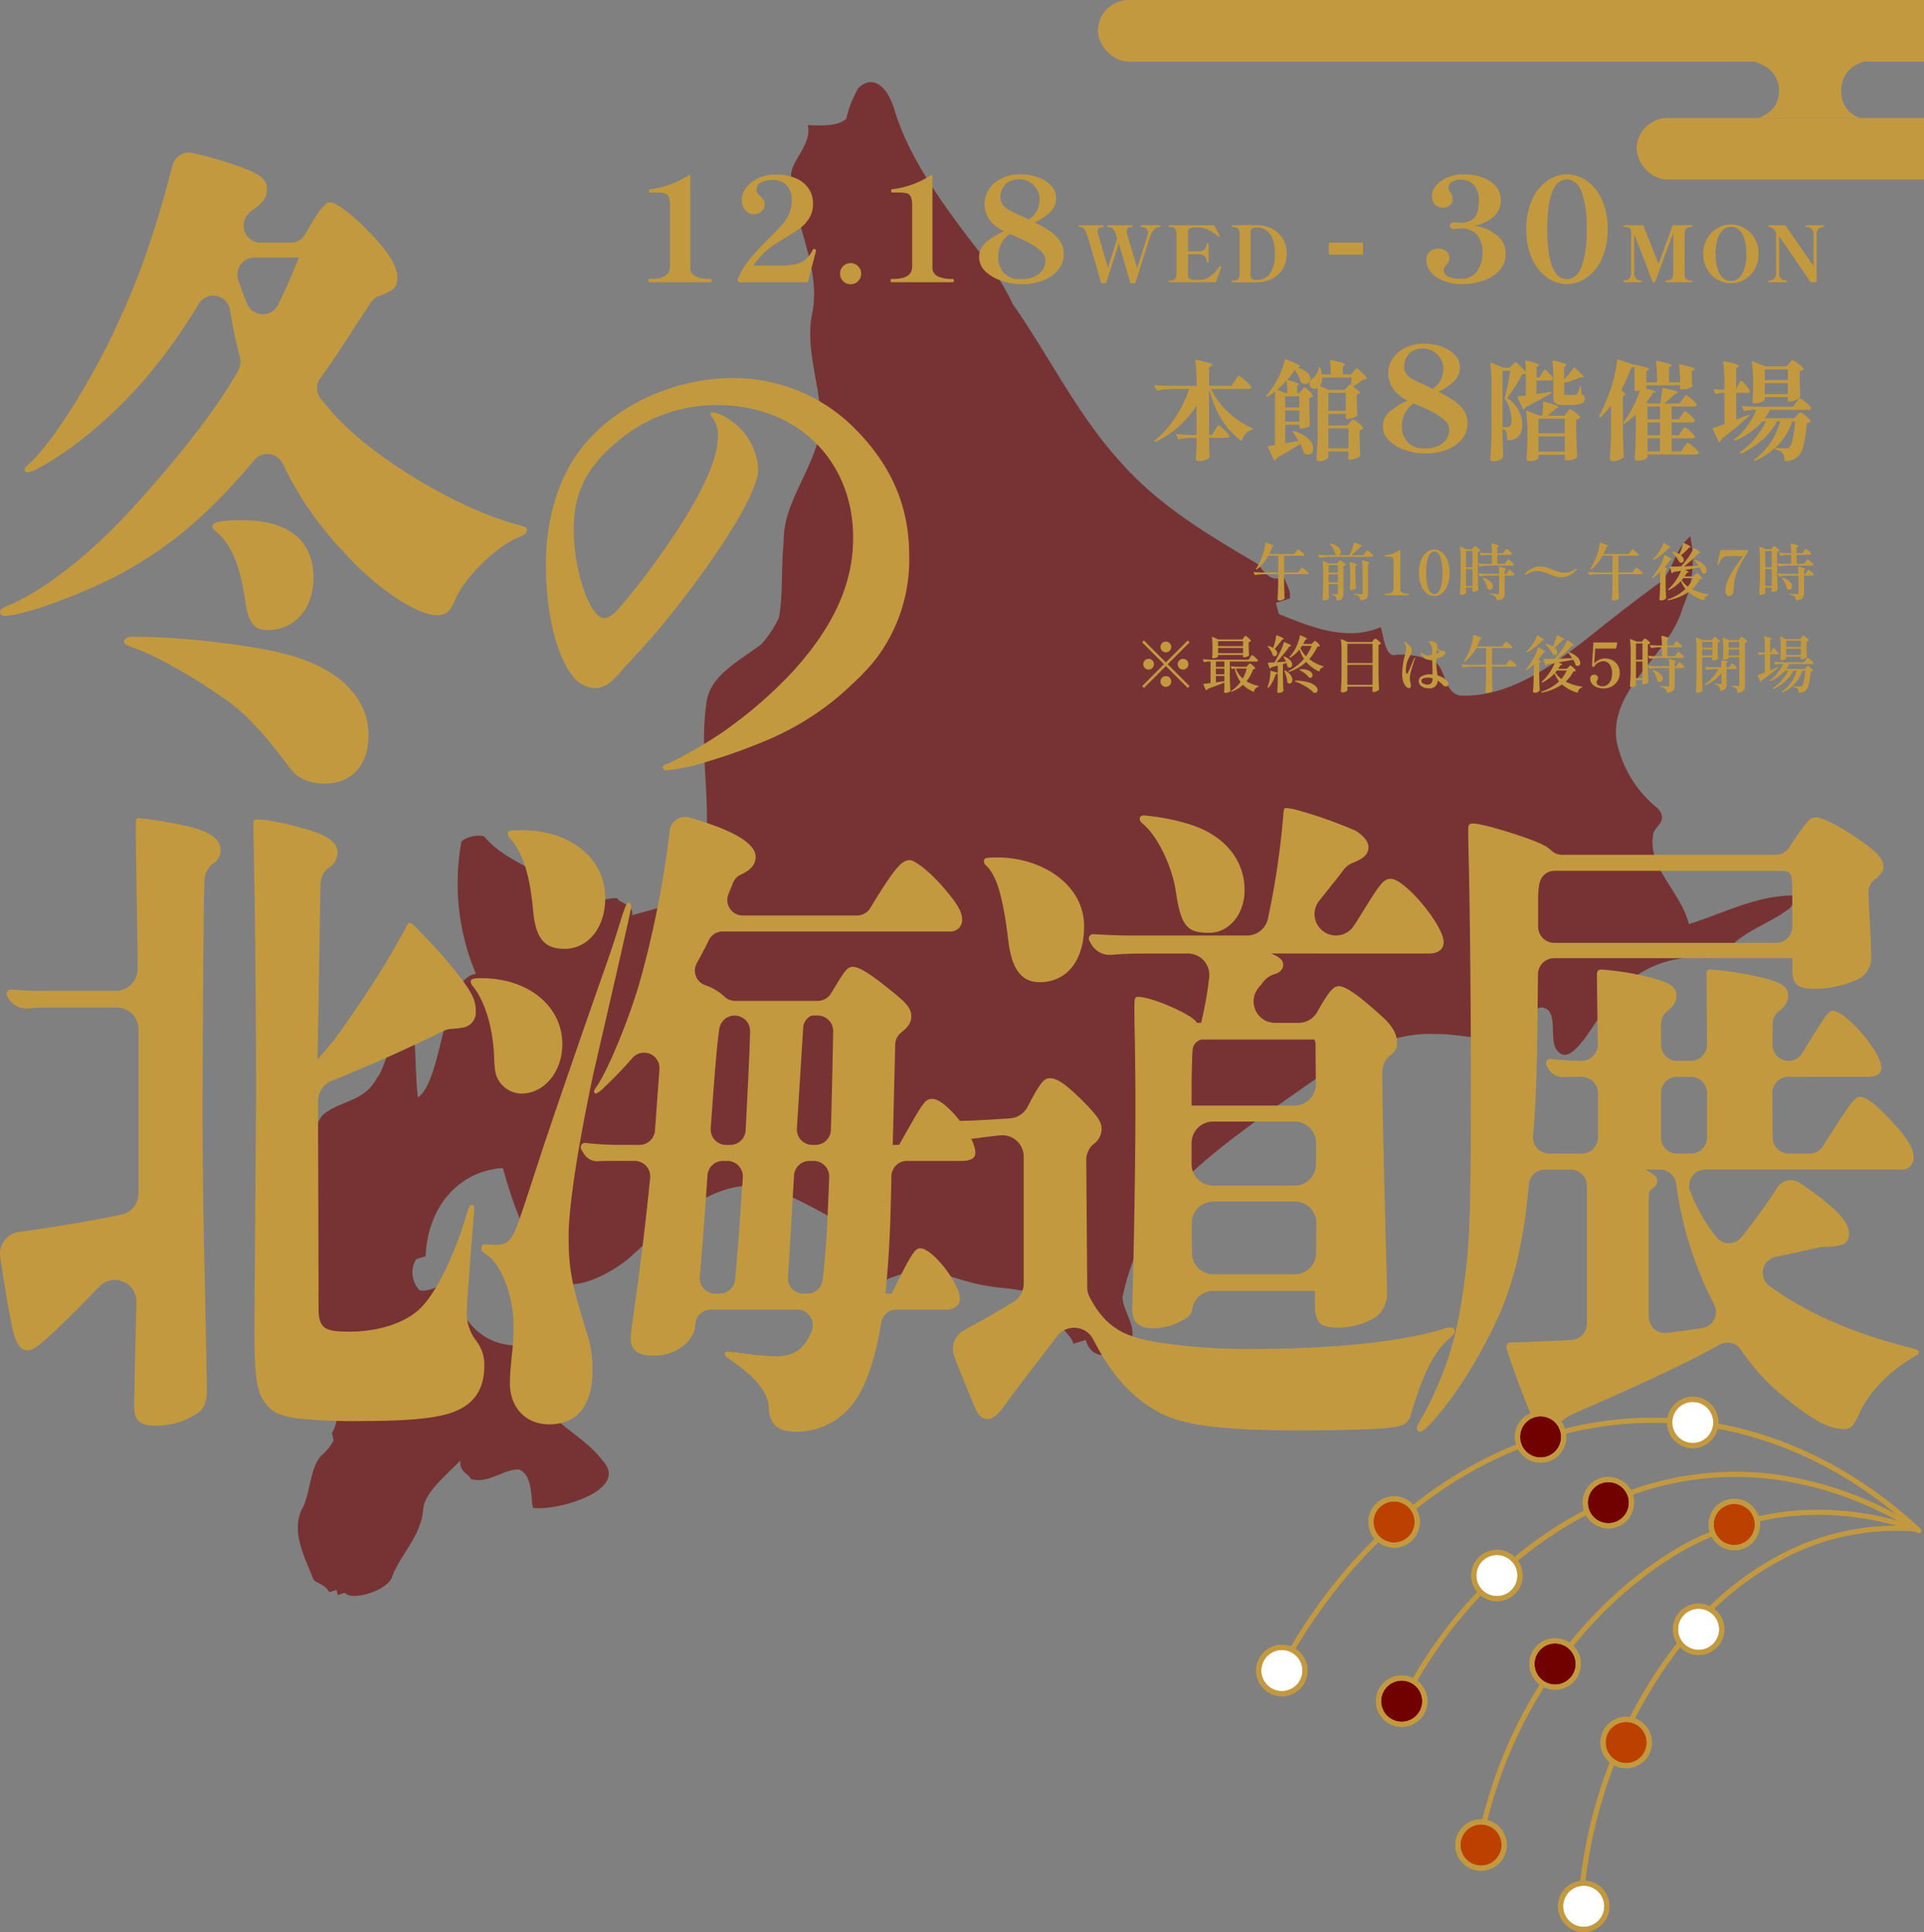 <svg xmlns="http://www.w3.org/2000/svg" xmlns:xlink="http://www.w3.org/1999/xlink" width="375" height="376.5" viewBox="0 0 375 376.5"><rect x="0" y="0" width="375" height="376.5" fill="#808080" stroke="none"/><defs><clipPath id="a"><rect width="164" height="38" transform="translate(211 56)" fill="#fff" stroke="#707070" stroke-width="1"/></clipPath><clipPath id="b"><rect width="30" height="12" transform="translate(0.021 0)" fill="#c39940"/></clipPath></defs><g transform="translate(0 -56)"><path d="M15.321,294.394c1.462,1.638,7.812-.3,9.107-2.768,1.662-4.714,5.724-8.063,6.192-13.423.168-3.2,4.223-6.508,7.277-9.581-.35,2.233,1.737,2.648,1.988,3.586,3.233,1.094,6.378-1.923,9.373-1.84,3.247,1.135,2.106,7.765,2.98,7.51,5.1.489,18.766-3.649,13.279-9.315-3.133-4.225-8.736-6.725-11.862-11.044-1.979-3.542-1.069-11.153-4.067-11.323C41.77,246.5,37.2,240.563,36.3,233.487c-1.841.59-4.292,2.381-6.373,1.963a5.009,5.009,0,0,1-.677-6.07l1.845-.586c.393-9.508,6.358-16.6,15.061-17.173,2.1,7.749,5.626,17.173,10.844,21.83,2.569,2.374,9.592-.812,13.631-4.168,7.168-6.378,15.588-15.267,25.754-14.147,6.249,1.237,15.633,7.511,21.506,10.284,2.065,1.171,1.171,4.18,2.372,5.612-1-.592-.28,1.918-1.31,1.326.2.881.2.881.427,1.7,9.863-4.837,13.154-.681,21.2.534,1.807.383,4.432.453,6.224.842a4.791,4.791,0,0,1,4.531,4.062c1.078.6.926,3.4,3.05,1.793.465,1.686,2.514,2.9,2.979,4.568.791-.227,1.582-.479,2.4-.735,1.13,4.256,5.874,3.646,8.771.063,1.294-2.431-1.523-5.686-1.62-8.4a49.585,49.585,0,0,1,3.96-11.451,14.98,14.98,0,0,0,1.544-3.883c7.873-11.3,23.191-20.651,36.184-30.079,5.729-3.333,12.379-6.159,19.109-5.869,5.175-.018,10.72,1.432,15.886,1.41-.205-.708-.583-2.132-.583-2.132,2.56-1.622,4.487-5.328,6.254-4.268,2.456.795.887,6.02,2.171,7.924,2.844,4.417,7.4-5.4,10.667-9.513a20.443,20.443,0,0,1,17.02-8.319c1.55.292,5.162-.078,6.14-1.926,2.86-3.227,7.622-4.679,11.275-7.369.7-.195,2.182-3.025,1.5-2.8-7.432-.116-13.862,3.458-20.724,5.562-1.7-6.559-8.108-10.893-6.956-17.543.332-1.636,3.049-2.5.9-4.976a22.6,22.6,0,0,1-8.063-13.262c-1.328-10.37,10.336-16.5,12.936-25.946a22.562,22.562,0,0,0,1.445-13.82c-3,2.528-3.388,6.547-5.711,8.83-5.591,4.052-10.444,7.922-15.314,11.8-6.728,5.195-14.84,10.777-23.795,10.393-3.148-.615-2.752-4.7-4.7-6.406a15.523,15.523,0,0,0-7.818-1.541c-2.033.627-2.383-3.251-2.964-5.393-6.615,2.8-13.266.136-19.88-2.551-.208-.749-.407-1.47-.59-2.192.664-.226,2.058-.6,2.711-.835.322-1.645-.8-2.866-1.156-4.329-2.549,1.507-4.028-1.165-5.09-2.394-9.662-5.694-19.345-11.4-26.9-20.047-8.358-9.226-13.583-20.218-20.822-30.582a45.142,45.142,0,0,0-5.309-8.592C133.37,25.8,125.483,15.623,122.451,5.312c-1.138-3.851-3.915-7.16-7.028-4.128a20.872,20.872,0,0,0-2.333,5.943c-1.536,1.475-4.541,1.361-7.525,1.257.992,3.883-3.89,7.45-3.163,10.385.568,9.222,5.671,17.144,4.108,25.969-1.807,7.9,2.372,16.05,1.462,23.648-1.794,7.892-7.134,13.708-7.089,21.051-.509,5.364-.115,10.5-.917,14.9a20.948,20.948,0,0,1-3.5,5.273c-4.929,3.617-10.154,6.268-10.674,11.639-1.647,12.048,2.157,22.4-1.581,34.038-2.59,4.965-8.3,5.673-12.877,7.087.393-2.219-2.609-2.376-2.876-3.345-3-.158-6.363,1.956-10.023,3.068-1.437-8.985-10.184-8.4-15.879-15.022-1.175-.71-4.834.358-4.561,1.377a45.253,45.253,0,0,0,2.9,25.315c-6.642.969-6.326,20.484-11.267,24.081-.555-1.938-.431-16.311-1.6-17.019-2.069-.37-4.8,11.623-6.363,13.161-2.585,4.972-7.658,4.445-10.8,7.488A18.956,18.956,0,0,0,7.76,211.864c-.547,5.385-1.405,13.019-7.76,14.948,1.064,11.2,10.035,18.923,11.1,30.133,1.827-.544,4.414,1.788,3.524,2.07-.945.256-.718,2.841-1.807,4.2.127.5.239.985.362,1.439a8.991,8.991,0,0,1-2.189,2.787c-2.352,2.269-2.218,6.458-3.672,10.052-2.751,4.5.167,9.876,1.83,14.087.244.96,2.2.922,3.163,2.691l1.426-.417.225,1.007c.439-.168,1.344-.454,1.344-.454" transform="translate(51.861 72)" fill="#710000" opacity="0.601"/><g transform="translate(0 79)"><path d="M16.674-13.776q.105-.147.294-.431a4.906,4.906,0,0,1,.3-.42q.116-.137.2-.137a4.189,4.189,0,0,1,1.2.893,6.293,6.293,0,0,1,1.2,1.249l.042.084a.277.277,0,0,1-.168.241.847.847,0,0,1-.42.095H12.033a15.208,15.208,0,0,0,3.423,4.578,16.385,16.385,0,0,0,4.62,3.066q.147.063.1.168-.021.105-.168.147a2.423,2.423,0,0,0-1.155.693A3.348,3.348,0,0,0,18.1-2.268q-.063.189-.231.084-4.3-2.982-6.216-9.975v8.9h.588l.546-.924q.084-.126.252-.389t.273-.4q.1-.137.189-.137.189,0,1.06.83A5.359,5.359,0,0,1,15.6-3.087a.368.368,0,0,1,.042.1.249.249,0,0,1-.168.242.99.99,0,0,1-.4.073H11.655v1.281l.021.756Q11.7.252,11.76.924a.468.468,0,0,1-.042.21,1.69,1.69,0,0,1-.788.5,3.44,3.44,0,0,1-1.25.231.747.747,0,0,1-.462-.116.368.368,0,0,1-.147-.3q.084-.966.147-2.6V-2.667H7.959a10.837,10.837,0,0,0-2.121.252q-.168.042-.21-.084L5.25-3.213A.122.122,0,0,1,5.229-3.3q0-.1.168-.1,1.113.1,2.52.147h1.3V-8.988a18.8,18.8,0,0,1-7.98,7.077.154.154,0,0,1-.21-.042q-.126-.126.042-.21a19.294,19.294,0,0,0,4.022-4.5A23.015,23.015,0,0,0,7.77-12.2H4.6a22.514,22.514,0,0,0-3,.273H1.533a.177.177,0,0,1-.147-.1l-.378-.735a.122.122,0,0,1-.021-.084q0-.105.147-.105,1.155.105,2.562.147H9.219v-.819a28.461,28.461,0,0,0-.252-4.095q0-.21.189-.168,1.806.4,2.467.609t.661.378q0,.063-.094.137t-.116.094l-.42.273v3.591h4.368ZM27.993-3.759q-.105-.147,0-.21a.2.2,0,0,1,.231-.021,6.562,6.562,0,0,1,2.825,1.533A2.711,2.711,0,0,1,31.962-.63a1.289,1.289,0,0,1-.283.861.906.906,0,0,1-.725.336A1.306,1.306,0,0,1,30.24.336a.271.271,0,0,1-.126-.168,8.966,8.966,0,0,0-.672-1.659Q27.531-.273,24.906,1.218a1.016,1.016,0,0,1-.4.483.086.086,0,0,1-.063.021.149.149,0,0,1-.147-.105L23.142-.861a.122.122,0,0,1-.021-.084q0-.105.126-.126.336-.042.525-.084l.714-.105V-11.7a11.191,11.191,0,0,1-1.449,1.008.142.142,0,0,1-.21-.021.142.142,0,0,1,.021-.21,17.48,17.48,0,0,0,2.163-3.213,14.608,14.608,0,0,0,.861-1.89,10.312,10.312,0,0,0,.525-1.869q.042-.189.21-.1,2.751,1.071,2.751,1.365,0,.063-.126.147l-.294.147a4.717,4.717,0,0,1,1.869.966,1.612,1.612,0,0,1,.588,1.134,1.049,1.049,0,0,1-.3.756,1,1,0,0,1-.746.315,1.09,1.09,0,0,1-.693-.273.433.433,0,0,1-.126-.168A7.826,7.826,0,0,0,28.371-15.9a15.752,15.752,0,0,1-1.512,1.932q2.31.588,2.31.9,0,.063-.1.126l-.252.147v1.407h.462l.42-.567q.084-.1.178-.231a2.151,2.151,0,0,1,.2-.231.29.29,0,0,1,.189-.105q.168,0,.809.62a3.674,3.674,0,0,1,.787.955.159.159,0,0,1-.042.21,1.311,1.311,0,0,1-.63.294v1.848q.063,2.226.126,3.423a.285.285,0,0,1-.084.21,2.5,2.5,0,0,1-.693.315,2.969,2.969,0,0,1-.9.147h-.21a.148.148,0,0,1-.168-.168v-.567H26.481v3.612L29.106-2.1A16.293,16.293,0,0,0,27.993-3.759ZM42.357-14.364q.063.084-.042.189a.709.709,0,0,1-.283.126,1.8,1.8,0,0,1-.41.042,9.316,9.316,0,0,1-.914.7,7.654,7.654,0,0,1-1.018.6q1.365.966,1.365,1.26,0,.126-.21.189l-.378.147V-9.7l.021.84q.021.966.084,1.7a.285.285,0,0,1-.084.21,2.65,2.65,0,0,1-.809.378,3.332,3.332,0,0,1-1.018.189h-.189a.148.148,0,0,1-.168-.168v-.8H34.9V-5.1h3.717l.462-.567q.084-.084.294-.325t.336-.242a2.967,2.967,0,0,1,.987.619,4.434,4.434,0,0,1,.987.935q.063.084-.042.189a1.239,1.239,0,0,1-.651.315v1.7Q41.055-.4,41.118.693a.307.307,0,0,1-.063.189,2.479,2.479,0,0,1-.809.462,2.879,2.879,0,0,1-1.061.231.405.405,0,0,1-.441-.315.883.883,0,0,1,.021-.21.831.831,0,0,0,.021-.2,1.784,1.784,0,0,1,.042-.325V-.021H34.9V.357q.042.5.042.525V.987q0,.168-.263.378a2.329,2.329,0,0,1-.672.357,2.439,2.439,0,0,1-.829.147.68.68,0,0,1-.42-.126.363.363,0,0,1-.168-.294q.084-1.239.147-2.4t.084-3.056v-8.337a1.2,1.2,0,0,1-.546.126,1.142,1.142,0,0,1-.735-.252.91.91,0,0,1-.315-.756,1.33,1.33,0,0,1,.756-1.134,3.107,3.107,0,0,0,.683-.861,2.392,2.392,0,0,0,.347-1.092q0-.168.147-.168h.021q.147.042.168.147a7.407,7.407,0,0,1,.315,1.3h1.7a19.651,19.651,0,0,0-.147-2.646q0-.21.189-.168a19.707,19.707,0,0,1,2.184.546q.588.21.588.357,0,.084-.126.147l-.315.21v1.554h1.575l.5-.588q.084-.1.231-.262t.242-.241a.278.278,0,0,1,.179-.084q.168,0,.935.745A5.564,5.564,0,0,1,42.357-14.364ZM39-13.02q.1-.126.21-.063l.084.063q.1-.672.168-1.407H33.7a3.227,3.227,0,0,1-.4,1.638l1.7.756h3.087Zm-12.222-.84a18.733,18.733,0,0,1-1.827,1.785l1.617.693H26.9A21.464,21.464,0,0,0,26.775-13.86ZM34.9-7.938h3.4v-3.507H34.9ZM29.253-8.61v-2.163H26.481V-8.61ZM26.481-5.817h2.772v-2.2H26.481ZM38.829-.63V-4.515H34.9V-.63ZM56.336-11.676A24.313,24.313,0,0,1,59.43-9.884a7.269,7.269,0,0,1,1.89,1.89,4.264,4.264,0,0,1,.7,2.422,4.8,4.8,0,0,1-1.162,3.248,7.1,7.1,0,0,1-3,2.016,11.182,11.182,0,0,1-3.878.672,12.719,12.719,0,0,1-4.1-.658,8.077,8.077,0,0,1-3.15-1.848,3.764,3.764,0,0,1-1.2-2.758A3.727,3.727,0,0,1,46.8-7.714a13.152,13.152,0,0,1,3.57-2.226,7.7,7.7,0,0,1-2.87-2.31,5.409,5.409,0,0,1-.91-3.178A4.919,4.919,0,0,1,47.376-18a6.113,6.113,0,0,1,2.38-2.156,7.923,7.923,0,0,1,3.836-.868,9.971,9.971,0,0,1,3.374.574,6.411,6.411,0,0,1,2.59,1.624,3.412,3.412,0,0,1,.98,2.394,3.736,3.736,0,0,1-1.106,2.7A10.42,10.42,0,0,1,56.336-11.676Zm-3.052-8.4a3.639,3.639,0,0,0-2.072.546,3.253,3.253,0,0,0-1.176,1.33,3.584,3.584,0,0,0-.364,1.512,2.605,2.605,0,0,0,.406,1.512,3.412,3.412,0,0,0,1.092.994,23.208,23.208,0,0,0,2.114,1.05q.616.252,1.932.9A4.727,4.727,0,0,0,56.9-14.1a5.316,5.316,0,0,0,.42-2.142A3.741,3.741,0,0,0,56.84-18a3.939,3.939,0,0,0-1.4-1.484A3.929,3.929,0,0,0,53.284-20.076ZM53.62-.616a5.433,5.433,0,0,0,3.612-1.05,3.3,3.3,0,0,0,1.232-2.618A2.591,2.591,0,0,0,57.442-6.2a11.044,11.044,0,0,0-2.422-1.61q-1.4-.7-3.5-1.6a5.254,5.254,0,0,0-2.268,4.48,4.545,4.545,0,0,0,1.064,3.08A4.135,4.135,0,0,0,53.62-.616ZM80.857-14.028a28.978,28.978,0,0,0,1.869-2.289.132.132,0,0,1,.231-.021l1.7,1.659a.241.241,0,0,1,.074.137q.01.073-.074.094a.36.36,0,0,1-.147.021,1.12,1.12,0,0,1-.4-.105,14.449,14.449,0,0,1-1.47.609,17.071,17.071,0,0,1-1.785.546v2.016a.337.337,0,0,0,.084.262.586.586,0,0,0,.357.074h1.617a.7.7,0,0,0,.4-.168,4.48,4.48,0,0,0,.588-1.323q.021-.147.147-.147.1,0,.105.168l.084,1.344a1.3,1.3,0,0,1,.525.368.775.775,0,0,1,.147.472.979.979,0,0,1-.683.956,6.669,6.669,0,0,1-2.321.283H80.626a3.244,3.244,0,0,1-1.2-.168.916.916,0,0,1-.535-.546,3.457,3.457,0,0,1-.136-1.113v-3.4a24.807,24.807,0,0,0-.189-3.3q0-.21.189-.147a18.266,18.266,0,0,1,2.005.546q.557.21.557.336,0,.063-.147.168l-.315.21Zm-4.368-1.155q.084-.126.221-.336t.22-.315a.228.228,0,0,1,.168-.1q.168,0,.809.651a4.035,4.035,0,0,1,.787.987.363.363,0,0,1-.021.21.521.521,0,0,1-.5.231H75.481v2.646l1.113-.189q.84-.1,1.6-.252h.042a.149.149,0,0,1,.147.1v.042a.19.19,0,0,1-.1.168q-1.659,1.029-4.893,2.646a.7.7,0,0,1-.357.441.086.086,0,0,1-.063.021.149.149,0,0,1-.147-.105l-1.029-2.184a.122.122,0,0,1-.021-.084q0-.105.126-.126l1.491-.189v-4.263a2.066,2.066,0,0,1-.672.084,32.6,32.6,0,0,1-2.961,4.662,6.453,6.453,0,0,1,2.215,2.363,5.876,5.876,0,0,1,.725,2.762,3.531,3.531,0,0,1-.63,2.268,2.8,2.8,0,0,1-2.121.861.148.148,0,0,1-.168-.168,9.021,9.021,0,0,0-.094-.966A2.207,2.207,0,0,0,69.5-3.99a1.37,1.37,0,0,0-.651-.462v1.869q.063,2.289.126,3.528a.257.257,0,0,1-.063.189,1.749,1.749,0,0,1-.682.515,2.574,2.574,0,0,1-1.145.242.716.716,0,0,1-.441-.126.363.363,0,0,1-.168-.294q.084-1.239.147-2.4T66.7-3.99v-9.093a32.041,32.041,0,0,0-.231-4.074V-17.2a.136.136,0,0,1,.042-.116q.042-.031.126.01l2.457.987H70.21l1.071-1.071a.171.171,0,0,1,.126-.042.171.171,0,0,1,.126.042l1.848,1.827a19.048,19.048,0,0,0-.1-2.016q0-.21.189-.168a19.351,19.351,0,0,1,1.943.535q.536.2.535.347,0,.084-.147.168l-.315.21v2.037h.567Zm-7.644-.546V-4.767h.882a.754.754,0,0,0,.462-.126q.4-.21.4-1.155a7.168,7.168,0,0,0-1.281-4.221.313.313,0,0,1-.042-.21q.546-1.953,1.113-5.25ZM81.4-7.623q.084-.105.231-.284a2.458,2.458,0,0,1,.242-.262.278.278,0,0,1,.178-.084,2.858,2.858,0,0,1,.966.6,4.247,4.247,0,0,1,.966.913q.063.084-.042.189a1.3,1.3,0,0,1-.714.315v2.478q.042,2.583.168,4.7a.285.285,0,0,1-.084.21,2.2,2.2,0,0,1-.735.388,3.521,3.521,0,0,1-1.176.179.434.434,0,0,1-.483-.315,1.263,1.263,0,0,1,.042-.21L81,.987V.609H75.859V1.3q0,.084-.231.22a2.513,2.513,0,0,1-.64.242,3.68,3.68,0,0,1-.914.105.585.585,0,0,1-.41-.126.389.389,0,0,1-.136-.294q.126-1.638.168-3.318V-3.738a32.041,32.041,0,0,0-.231-4.074v-.042q0-.168.168-.105l2.436.945h.525a16.217,16.217,0,0,0,.168-2.058,4.1,4.1,0,0,0-.021-.5v-.042a.123.123,0,0,1,.053-.115.139.139,0,0,1,.136.01q2.835.735,2.835,1.029,0,.084-.189.168l-.4.189L77.686-7.014H80.92ZM81-3.57V-6.405H75.859V-3.57Zm-5.145.609V0H81V-2.961Zm27.867-.987q.084-.126.241-.346a3.957,3.957,0,0,1,.252-.326.257.257,0,0,1,.178-.105,3.1,3.1,0,0,1,.966.7A4.882,4.882,0,0,1,106.33-3a.191.191,0,0,1,0,.21.54.54,0,0,1-.5.21h-4.011V-.042h1.806l.588-.84q.1-.147.273-.378a4.331,4.331,0,0,1,.273-.346.283.283,0,0,1,.189-.116,3.4,3.4,0,0,1,1.071.756A5.474,5.474,0,0,1,107.086.126l.042.105a.277.277,0,0,1-.168.242.758.758,0,0,1-.378.095H97.111v.525q0,.084-.241.252a2.554,2.554,0,0,1-.662.3,3.125,3.125,0,0,1-.966.136.754.754,0,0,1-.462-.126.363.363,0,0,1-.168-.294q.084-1.239.147-2.4t.084-3.055V-7.266A14.969,14.969,0,0,1,92.638-5.46a.165.165,0,0,1-.231-.021q-.084-.084,0-.21a17.627,17.627,0,0,0,1.8-2.856,21.752,21.752,0,0,0,1.418-3.36,3.424,3.424,0,0,1-.672.063h-.21a.148.148,0,0,1-.168-.168v-4.557a.835.835,0,0,1-.609.189,33.26,33.26,0,0,1-1.995,4.41q.84.609.84.84a.161.161,0,0,1-.052.115.52.52,0,0,1-.136.095l-.315.147v6.888q.042,2.625.168,4.809a.285.285,0,0,1-.084.21,2.624,2.624,0,0,1-.829.493,2.9,2.9,0,0,1-1.123.242.844.844,0,0,1-.494-.126.359.359,0,0,1-.178-.294q.084-1.239.147-2.4t.084-3.056V-8.946a19.319,19.319,0,0,1-2.016,2.2q-.084.126-.231.021t-.063-.231a34.949,34.949,0,0,0,2.646-6.531q.294-.987.546-2.236a17.423,17.423,0,0,0,.315-2.11.123.123,0,0,1,.052-.116.176.176,0,0,1,.137-.01l3.192,1.092q0-.063.189-.021,1.491.294,2.068.473t.578.326q0,.084-.168.189l-.357.231V-13.5H99a31.042,31.042,0,0,0-.231-4.032v-.042q0-.168.168-.126,1.617.357,2.226.556t.609.346q0,.084-.147.168l-.336.21V-13.5h2.163a25,25,0,0,0-.189-3.318q0-.21.189-.168,1.638.357,2.236.546t.6.357q0,.084-.168.189l-.378.231v.735q.021.273.021.714.021.8.084,1.386,0,.147-.063.189a1.823,1.823,0,0,1-.767.347,4.411,4.411,0,0,1-1.165.157h-.231a.148.148,0,0,1-.168-.168v-.609H96.88v.567q0,.042-.084.1,1.953.378,1.953.609,0,.042-.063.074a.719.719,0,0,1-.147.052l-.4.084a18.19,18.19,0,0,1-1.26,1.848l.525.21h2.184a21.316,21.316,0,0,0,.4-2.877q0-.189.189-.147,1.617.336,2.226.525t.609.336q0,.063-.189.168l-.4.189q-.63.588-2.016,1.806h2.961l.546-.8q.084-.126.252-.357a4.332,4.332,0,0,1,.273-.346.283.283,0,0,1,.189-.116,3.157,3.157,0,0,1,1.029.724,4.972,4.972,0,0,1,1.008,1.04.322.322,0,0,1,.042.126.256.256,0,0,1-.157.231.818.818,0,0,1-.389.084h-4.347v2.5h1.407l.525-.777q.063-.105.22-.336a3.322,3.322,0,0,1,.263-.346.283.283,0,0,1,.189-.116,3.042,3.042,0,0,1,.955.693,5.069,5.069,0,0,1,.977,1.029.363.363,0,0,1-.021.21.521.521,0,0,1-.5.231h-4.011v2.52H103.2ZM99.547-6.279v-2.5H97.111v2.5ZM97.111-3.171h2.436v-2.52H97.111Zm2.436.588H97.111V-.042h2.436Zm25.2-14.637q.1-.1.315-.357t.336-.252a3.26,3.26,0,0,1,1.04.661,4.988,4.988,0,0,1,1.061,1q.063.084-.042.189a1.294,1.294,0,0,1-.693.336v1.722q.063,2.079.126,3.192a.377.377,0,0,1-.063.189,2.855,2.855,0,0,1-.851.514,2.807,2.807,0,0,1-1.123.262h-.231a.148.148,0,0,1-.168-.168V-10.6h-4.494v.483q0,.1-.294.283a3.267,3.267,0,0,1-.746.315,3.072,3.072,0,0,1-.892.137.447.447,0,0,1-.347-.126.421.421,0,0,1-.116-.294q.084-.9.126-2.31v-1.365a27.607,27.607,0,0,0-.231-3.969v-.042a.136.136,0,0,1,.042-.116q.042-.031.126.011l2.436.987h4.179Zm-9.954,4.2a3.468,3.468,0,0,0,.2-.357,2,2,0,0,1,.2-.336.228.228,0,0,1,.168-.1q.168,0,.84.787a6.325,6.325,0,0,1,.84,1.145.363.363,0,0,1-.021.21.5.5,0,0,1-.483.231h-2.142v5.229l2.352-.945q.168-.084.189.042v.042a.359.359,0,0,1-.063.168Q114.394-4.62,111.5-2.436a1,1,0,0,1-.315.567.122.122,0,0,1-.084.021.149.149,0,0,1-.147-.105l-1.113-2.394-.021-.084a.149.149,0,0,1,.1-.147q.567-.189,2.184-.777v-6.09h-.651a2.461,2.461,0,0,0-.9.231.141.141,0,0,1-.21-.084l-.357-.693-.021-.084q0-.147.168-.1a9.347,9.347,0,0,0,1.26.126h.714v-1.3a28.461,28.461,0,0,0-.252-4.1q0-.21.189-.168,1.638.357,2.257.567t.619.357q0,.084-.168.189l-.357.231v4.053Zm9.66-.924v-2.079h-4.494v2.079Zm-4.494.609v2.121h4.494v-2.121Zm6.111,3.78q.1-.147.273-.378a4.331,4.331,0,0,1,.273-.347.283.283,0,0,1,.189-.116,3.539,3.539,0,0,1,1.092.746,5.241,5.241,0,0,1,1.092,1.082.191.191,0,0,1,0,.21.544.544,0,0,1-.525.231h-7.476a14.317,14.317,0,0,1-1.008,1.638h5.733l.546-.588q.1-.105.336-.346t.357-.241a3.05,3.05,0,0,1,.956.661,5.323,5.323,0,0,1,1,1,.159.159,0,0,1-.042.21,1.464,1.464,0,0,1-.735.273,24.173,24.173,0,0,1-.682,4.547A3.952,3.952,0,0,1,126.2,1.176a3.755,3.755,0,0,1-2.226.672.148.148,0,0,1-.168-.168,2.494,2.494,0,0,0-.336-1.365A2.416,2.416,0,0,0,122.122-.4a.164.164,0,0,1-.147-.189V-.714a15.233,15.233,0,0,1-3.843,2.52q-.168.063-.231-.063a.178.178,0,0,1,.042-.231,12.717,12.717,0,0,0,3.15-3.245A13.8,13.8,0,0,0,122.962-5.9h-.63a12.233,12.233,0,0,1-2.762,3.549A17.268,17.268,0,0,1,115.444.357a.169.169,0,0,1-.231-.063l-.021-.021q-.1-.168.042-.252a14.028,14.028,0,0,0,2.887-2.656A14.542,14.542,0,0,0,120.169-5.9h-.651a14.661,14.661,0,0,1-5.271,3.759q-.168.063-.231-.063a.178.178,0,0,1,.042-.231,11.861,11.861,0,0,0,2.489-2.53A14.416,14.416,0,0,0,118.3-8.127h-.882a4.5,4.5,0,0,0-1.323.252h-.063a.177.177,0,0,1-.147-.105l-.357-.714a.122.122,0,0,1-.021-.084q0-.105.147-.105,1.155.105,2.562.147H125.5ZM125.314-5.9A12.017,12.017,0,0,1,122-.735q1.3.126,2.058.126a1.194,1.194,0,0,0,.672-.168,3.212,3.212,0,0,0,.672-1.617,27.179,27.179,0,0,0,.483-3.507Z" transform="translate(224 65)" fill="#c39940"/><path d="M-101.412-8.5q.06-.072.156-.2a1.71,1.71,0,0,1,.156-.192.166.166,0,0,1,.108-.06,1.952,1.952,0,0,1,.612.414,2.887,2.887,0,0,1,.612.606.164.164,0,0,1,.012.108q-.072.132-.312.132h-3.66V-4.44H-101l.336-.468.156-.216a2.475,2.475,0,0,1,.156-.2.162.162,0,0,1,.108-.066,2.058,2.058,0,0,1,.63.432,3.337,3.337,0,0,1,.63.612.109.109,0,0,1,0,.12.309.309,0,0,1-.288.12h-4.452V-2.2q.024,1.5.1,2.748a.194.194,0,0,1-.036.12,1.211,1.211,0,0,1-.39.24,1.6,1.6,0,0,1-.618.108.389.389,0,0,1-.24-.072.208.208,0,0,1-.1-.168q.048-.708.084-1.374t.048-1.746V-4.1h-2.736a12.865,12.865,0,0,0-1.716.156h-.036a.1.1,0,0,1-.084-.06l-.2-.408a.069.069,0,0,1-.012-.048q0-.06.084-.06.66.06,1.464.084h3.24V-7.692h-1.956a8.9,8.9,0,0,1-2.172,2.64.1.1,0,0,1-.144,0q-.084-.06-.024-.132A12.753,12.753,0,0,0-107.94-7.7a9.482,9.482,0,0,0,.366-1.26,8.488,8.488,0,0,0,.2-1.224.087.087,0,0,1,.03-.072.069.069,0,0,1,.078,0q.888.288,1.224.432t.336.228q0,.036-.108.084l-.216.084a11.678,11.678,0,0,1-.624,1.392h4.92Zm13.464.24q.048-.072.144-.2a2.475,2.475,0,0,1,.156-.2.162.162,0,0,1,.108-.066,1.879,1.879,0,0,1,.6.408,3.124,3.124,0,0,1,.6.588.109.109,0,0,1,0,.12.311.311,0,0,1-.3.132h-8.4a12.866,12.866,0,0,0-1.716.156h-.024a.108.108,0,0,1-.1-.06l-.2-.4-.012-.048q0-.06.084-.06.648.06,1.452.084h2.2a.881.881,0,0,1-.3-.12.162.162,0,0,1-.072-.108,3.3,3.3,0,0,0-.39-.978,4.864,4.864,0,0,0-.666-.906q-.072-.072-.012-.12a.188.188,0,0,1,.132-.024,3.2,3.2,0,0,1,1.506.66,1.266,1.266,0,0,1,.486.924.734.734,0,0,1-.138.45.546.546,0,0,1-.366.222h2.208l.048-.1a6.858,6.858,0,0,0,.474-1.1,9.516,9.516,0,0,0,.318-1.146q.012-.084.12-.072.852.252,1.176.384t.324.216q0,.036-.108.084l-.216.084a8.754,8.754,0,0,1-.8.816q-.486.444-.99.828h2.352Zm-7.1,7.032q.036,1.152.072,1.74a.194.194,0,0,1-.036.12.8.8,0,0,1-.36.258,1.378,1.378,0,0,1-.552.114.326.326,0,0,1-.21-.072.211.211,0,0,1-.09-.168q.048-.708.084-1.374t.048-1.746V-4.308a16.785,16.785,0,0,0-.132-2.328V-6.66q0-.048.024-.06a.085.085,0,0,1,.072.012L-95-6.2h1.668l.216-.312a1.034,1.034,0,0,0,.1-.132.766.766,0,0,1,.114-.138.147.147,0,0,1,.1-.042,1.566,1.566,0,0,1,.54.336,2.4,2.4,0,0,1,.54.516q.036.048-.024.108a.886.886,0,0,1-.42.192V-.288a2.185,2.185,0,0,1-.084.672A.77.77,0,0,1-92.6.8a1.955,1.955,0,0,1-.78.222h-.024q-.06,0-.084-.084A1.513,1.513,0,0,0-93.66.288a1.016,1.016,0,0,0-.624-.336q-.1-.024-.1-.1t.072-.084l.492.024.4.024q.192,0,.192-.216V-2.16h-1.824Zm6.636-3.144a16.42,16.42,0,0,0-.144-2.34q0-.108.108-.1A10.632,10.632,0,0,1-87.36-6.5q.3.114.3.2,0,.048-.1.108l-.2.132V-.372a2.126,2.126,0,0,1-.1.708.822.822,0,0,1-.4.432,2.391,2.391,0,0,1-.9.228h-.024q-.06,0-.084-.084a1.106,1.106,0,0,0-.264-.648,1.742,1.742,0,0,0-.912-.36q-.1-.024-.1-.1t.072-.084q.168,0,.378.012l.414.024q.4.036.6.036a.3.3,0,0,0,.2-.048.236.236,0,0,0,.054-.18Zm-2.424.324a18.6,18.6,0,0,0-.132-2.34v-.024q0-.1.108-.06a10.685,10.685,0,0,1,1.038.306q.294.114.294.2,0,.048-.1.108l-.2.12v1.56q.024,1.488.1,2.76a.215.215,0,0,1-.036.108.927.927,0,0,1-.366.216,1.487,1.487,0,0,1-.522.1.256.256,0,0,1-.2-.072.241.241,0,0,1-.066-.168q.048-.576.084-1.572Zm-2.388-.372V-5.88h-1.824v1.464Zm-1.824.336v1.572h1.824V-4.08ZM-84,0q-.084,0-.084-.156T-84-.312h.168q1.44,0,1.44-.888V-6.612a1.524,1.524,0,0,0-.09-.624.438.438,0,0,0-.33-.228,4.845,4.845,0,0,0-.828-.048h-.336q-.084,0-.084-.156t.084-.156a5.2,5.2,0,0,0,2.784-1.008l.06-.024q.06,0,.06.084V-1.2q0,.888,1.452.888h.156q.084,0,.084.156T-79.464,0Zm9.54.168a2.347,2.347,0,0,1-1.434-.51A3.583,3.583,0,0,1-77-1.878a6.492,6.492,0,0,1-.426-2.49A6.492,6.492,0,0,1-77-6.858,3.6,3.6,0,0,1-75.888-8.4a2.371,2.371,0,0,1,1.452-.516A2.33,2.33,0,0,1-73-8.4a3.629,3.629,0,0,1,1.1,1.542,6.492,6.492,0,0,1,.426,2.49,6.411,6.411,0,0,1-.432,2.49A3.6,3.6,0,0,1-73.02-.342,2.372,2.372,0,0,1-74.46.168Zm.024-.42q.744,0,1.158-1.02a8.713,8.713,0,0,0,.414-3.1,8.766,8.766,0,0,0-.414-3.1Q-73.692-8.5-74.436-8.5T-75.612-7.47a8.651,8.651,0,0,0-.42,3.1,8.6,8.6,0,0,0,.42,3.1Q-75.192-.252-74.436-.252ZM-60.408-6.54q.048-.072.138-.2a2.262,2.262,0,0,1,.144-.186.147.147,0,0,1,.1-.06q.108,0,.558.39a2.66,2.66,0,0,1,.546.57.109.109,0,0,1,0,.12.3.3,0,0,1-.288.132H-63.84a12.865,12.865,0,0,0-1.716.156h-.036a.1.1,0,0,1-.084-.06l-.216-.408a.069.069,0,0,1-.012-.048q0-.06.1-.06.648.06,1.452.084h1.14V-7.86h-.756a7.048,7.048,0,0,0-1.26.156h-.036a.1.1,0,0,1-.084-.06l-.216-.42a.069.069,0,0,1-.012-.048q0-.06.084-.06.66.06,1.464.084h.816A12.834,12.834,0,0,0-63.324-10q0-.12.108-.1a10.938,10.938,0,0,1,1.068.306q.3.114.3.2,0,.06-.1.12l-.216.132v1.128h1.14l.276-.42q.06-.084.138-.2a1.23,1.23,0,0,1,.132-.168.151.151,0,0,1,.1-.054,1.669,1.669,0,0,1,.534.378,2.559,2.559,0,0,1,.534.558.134.134,0,0,1,.012.06.16.16,0,0,1-.084.138.369.369,0,0,1-.2.054h-2.58v1.752H-60.7ZM-68.28-1.128l.036.576a.207.207,0,0,1-.012.12.829.829,0,0,1-.33.24,1.323,1.323,0,0,1-.558.108.326.326,0,0,1-.21-.072.211.211,0,0,1-.09-.168q.048-.708.084-1.374t.048-1.746v-3.6a18.31,18.31,0,0,0-.132-2.328V-9.4a.078.078,0,0,1,.024-.066q.024-.018.072.006l1.212.492h1.02l.24-.3a1.228,1.228,0,0,0,.114-.138.843.843,0,0,1,.114-.132.147.147,0,0,1,.1-.042,1.466,1.466,0,0,1,.522.33,2.391,2.391,0,0,1,.522.51q.036.048-.024.108a.9.9,0,0,1-.432.2v4.56q.024,1.5.1,2.748a.163.163,0,0,1-.048.12,1.229,1.229,0,0,1-.408.234,1.423,1.423,0,0,1-.516.114.21.21,0,0,1-.216-.18.5.5,0,0,1,.012-.12.457.457,0,0,0,.018-.1q.006-.06.018-.156v-.276H-68.28Zm1.272-4.308v-3.18H-68.28v3.18Zm6.84.876a2.133,2.133,0,0,0,.132-.18,1.55,1.55,0,0,1,.12-.162.133.133,0,0,1,.1-.054q.1,0,.5.348a2.04,2.04,0,0,1,.486.528l.012.048a.167.167,0,0,1-.09.15.425.425,0,0,1-.222.054h-1.6V-.4a2.063,2.063,0,0,1-.1.714.866.866,0,0,1-.414.444,2.575,2.575,0,0,1-.924.246H-62.2q-.06,0-.084-.084a1.1,1.1,0,0,0-.264-.672,2.032,2.032,0,0,0-.972-.384.1.1,0,0,1-.084-.1A.064.064,0,0,1-63.528-.3q.18,0,.408.012l.432.024q.42.036.624.036a.329.329,0,0,0,.21-.048.236.236,0,0,0,.054-.18V-3.828h-2a12.865,12.865,0,0,0-1.716.156h-.036a.1.1,0,0,1-.084-.06l-.216-.42a.069.069,0,0,1-.012-.048q0-.06.084-.06.66.06,1.464.084h2.52a10.751,10.751,0,0,0-.072-1.32q0-.12.108-.084a10.446,10.446,0,0,1,1.02.3q.276.108.276.192,0,.036-.084.1l-.18.12v.7h.312Zm-8.112-.528v3.264h1.272V-5.088Zm3.288,1.824q-.048-.084,0-.12t.12-.012a3.2,3.2,0,0,1,1.392.75,1.338,1.338,0,0,1,.444.906.68.68,0,0,1-.168.474.53.53,0,0,1-.408.186.685.685,0,0,1-.42-.156.162.162,0,0,1-.072-.108,3.652,3.652,0,0,0-.318-.978A5.083,5.083,0,0,0-64.992-3.264Zm15.384-.24a4.2,4.2,0,0,1-.948-.108,9.848,9.848,0,0,1-1.176-.372q-.984-.4-1.518-.57a3.522,3.522,0,0,0-1.1-.174,3.36,3.36,0,0,0-1.23.222,6.2,6.2,0,0,0-1.11.57.148.148,0,0,1-.084.036.124.124,0,0,1-.078-.036q-.042-.036-.042-.06a.117.117,0,0,1,.024-.06,3.858,3.858,0,0,1,.666-.672,4.4,4.4,0,0,1,1.044-.624,3.2,3.2,0,0,1,1.29-.264,4.335,4.335,0,0,1,.966.108,9.166,9.166,0,0,1,1.17.372q.192.072.288.12.8.312,1.314.468a3.414,3.414,0,0,0,1,.156,3.346,3.346,0,0,0,1.236-.222,5.859,5.859,0,0,0,1.1-.582.38.38,0,0,1,.084-.036.124.124,0,0,1,.078.036q.042.036.042.06a.117.117,0,0,1-.024.06,3.858,3.858,0,0,1-.666.672,4.55,4.55,0,0,1-1.044.63A3.134,3.134,0,0,1-49.608-3.5ZM-36.252-8.5q.06-.072.156-.2a1.71,1.71,0,0,1,.156-.192.166.166,0,0,1,.108-.06,1.952,1.952,0,0,1,.612.414,2.887,2.887,0,0,1,.612.606.164.164,0,0,1,.012.108q-.072.132-.312.132h-3.66V-4.44h2.724l.336-.468.156-.216a2.474,2.474,0,0,1,.156-.2.162.162,0,0,1,.108-.066,2.058,2.058,0,0,1,.63.432,3.337,3.337,0,0,1,.63.612.109.109,0,0,1,0,.12.309.309,0,0,1-.288.12h-4.452V-2.2q.024,1.5.1,2.748a.194.194,0,0,1-.036.12,1.211,1.211,0,0,1-.39.24,1.6,1.6,0,0,1-.618.108.389.389,0,0,1-.24-.072.208.208,0,0,1-.1-.168q.048-.708.084-1.374t.048-1.746V-4.1h-2.736a12.865,12.865,0,0,0-1.716.156h-.036a.1.1,0,0,1-.084-.06l-.2-.408a.069.069,0,0,1-.012-.048q0-.06.084-.06.66.06,1.464.084h3.24V-7.692h-1.956a8.9,8.9,0,0,1-2.172,2.64.1.1,0,0,1-.144,0q-.084-.06-.024-.132A12.753,12.753,0,0,0-42.78-7.7a9.482,9.482,0,0,0,.366-1.26,8.487,8.487,0,0,0,.2-1.224.087.087,0,0,1,.03-.072.069.069,0,0,1,.078,0q.888.288,1.224.432t.336.228q0,.036-.108.084l-.216.084A11.678,11.678,0,0,1-41.5-8.04h4.92Zm6.468-1.656q.048-.12.132-.048l.684.48q.576.3.576.408,0,.06-.132.084l-.216.024A11.567,11.567,0,0,1-30.09-7.95,10.57,10.57,0,0,1-31.7-6.876a.107.107,0,0,1-.12-.036q-.06-.06.012-.132a13.253,13.253,0,0,0,.936-1.092,7.459,7.459,0,0,0,.654-1.014A5.885,5.885,0,0,0-29.784-10.152Zm3.4,2.34a1.719,1.719,0,0,1,.414.474.969.969,0,0,1,.138.474.551.551,0,0,1-.132.378.441.441,0,0,1-.348.15.715.715,0,0,1-.3-.072.14.14,0,0,1-.084-.1,8.943,8.943,0,0,0-1.38-1.86q-.06-.072-.012-.12a.165.165,0,0,1,.12-.024,4.579,4.579,0,0,1,1.272.48,6.292,6.292,0,0,0,.438-1.008,11.125,11.125,0,0,0,.318-1.092q.012-.1.132-.06,1.332.624,1.332.792,0,.048-.108.072l-.228.06A8.411,8.411,0,0,1-26.388-7.812Zm.72,2.916q.792.24.792.372,0,.048-.132.1l-.228.072q-.108.2-.432.684h1.68L-23.676-4q.06-.048.2-.186t.21-.138q.1,0,.51.378a2.469,2.469,0,0,1,.51.57q.036.048-.024.108a.334.334,0,0,1-.168.084,1.92,1.92,0,0,1-.264.036,6.982,6.982,0,0,1-1.524,1.968,10.39,10.39,0,0,0,3.156.984q.1.024.1.084a.14.14,0,0,1-.084.1,1.176,1.176,0,0,0-.792.924q-.024.1-.12.06a7.866,7.866,0,0,1-2.952-1.6,10.188,10.188,0,0,1-3.948,1.6h-.036q-.036,0-.072-.06a.049.049,0,0,1-.012-.036q0-.06.072-.084A9.212,9.212,0,0,0-25.5-1.224a7.243,7.243,0,0,1-.9-1.536A8.055,8.055,0,0,1-28.716-1a.1.1,0,0,1-.132-.024l-.012-.012q-.06-.084.012-.132a9.012,9.012,0,0,0,1.386-1.584A10.876,10.876,0,0,0-26.34-4.776l-1.512.252a.4.4,0,0,1-.228.216.069.069,0,0,1-.048.012q-.048,0-.072-.072l-.312-1.1V-5.5q0-.084.072-.084.78,0,2.1-.036a18.937,18.937,0,0,0,1.3-1.608,9.668,9.668,0,0,0,.642-.984,6.883,6.883,0,0,0,.462-.96q.036-.1.132-.036,1.188.756,1.188.924,0,.036-.108.06l-.216.024a17.348,17.348,0,0,1-1.3,1.308,18,18,0,0,1-1.542,1.26l2.856-.108a9.639,9.639,0,0,0-.8-1.044q-.072-.084-.012-.12a.146.146,0,0,1,.132-.012,4.246,4.246,0,0,1,1.7.99,1.671,1.671,0,0,1,.546,1.1.683.683,0,0,1-.138.438.432.432,0,0,1-.354.174.591.591,0,0,1-.348-.12.155.155,0,0,1-.072-.1,3.993,3.993,0,0,0-.468-1.008Q-24.024-5.172-25.668-4.9Zm-4.764.348a11.646,11.646,0,0,1-1.38,1.176.094.094,0,0,1-.132-.012l-.012-.012a.088.088,0,0,1,0-.132,16.645,16.645,0,0,0,1.488-2.2,8.021,8.021,0,0,0,.852-2.064q.012-.108.132-.048.744.4,1.032.588t.288.264q0,.048-.1.072l-.216.048A14.466,14.466,0,0,1-29.556-5.5q.468.324.468.468,0,.06-.108.12l-.168.072v2.6q.024,1.5.1,2.748a.163.163,0,0,1-.048.12,1.236,1.236,0,0,1-.39.258,1.232,1.232,0,0,1-.522.126.389.389,0,0,1-.24-.072.208.208,0,0,1-.1-.168q.048-.708.084-1.374t.048-1.746Zm4.512,1.224-.312.372A4.806,4.806,0,0,0-25.044-1.68,7.181,7.181,0,0,0-24-3.324Zm8.964,3.48a.607.607,0,0,1-.576-.336,1.6,1.6,0,0,1-.18-.768A4.974,4.974,0,0,1-17.25-2.9a13.927,13.927,0,0,1,1.068-2.01q.606-.942,1.47-2.142.216-.288.42-.588h-2.52a3.127,3.127,0,0,0-1.086.15,1.268,1.268,0,0,0-.606.462,4.077,4.077,0,0,0-.432.912.709.709,0,0,1-.06.108q-.012.024-.06.024l-.1-.012q-.12-.048-.12-.108l.024-.132.564-2.484a.1.1,0,0,1,.108-.084h5.088a.124.124,0,0,1,.12.072l.06.12a.116.116,0,0,1-.012.132,30.839,30.839,0,0,0-1.716,2.976,10.465,10.465,0,0,0-.81,2.214,12.794,12.794,0,0,0-.282,2.37,1.361,1.361,0,0,1-.246.8A.711.711,0,0,1-16.956.156Zm14.88-6.7q.048-.072.138-.2a2.262,2.262,0,0,1,.144-.186.147.147,0,0,1,.1-.06q.108,0,.558.39a2.66,2.66,0,0,1,.546.57.109.109,0,0,1,0,.12.3.3,0,0,1-.288.132H-5.508a12.865,12.865,0,0,0-1.716.156H-7.26a.1.1,0,0,1-.084-.06l-.216-.408a.069.069,0,0,1-.012-.048q0-.06.1-.06.648.06,1.452.084h1.14V-7.86H-5.64A7.048,7.048,0,0,0-6.9-7.7h-.036a.1.1,0,0,1-.084-.06l-.216-.42a.069.069,0,0,1-.012-.048q0-.06.084-.06.66.06,1.464.084h.816A12.835,12.835,0,0,0-4.992-10q0-.12.108-.1a10.938,10.938,0,0,1,1.068.306q.3.114.3.2,0,.06-.1.12l-.216.132v1.128h1.14l.276-.42q.06-.084.138-.2a1.23,1.23,0,0,1,.132-.168.151.151,0,0,1,.1-.054,1.669,1.669,0,0,1,.534.378,2.559,2.559,0,0,1,.534.558.134.134,0,0,1,.012.06.16.16,0,0,1-.084.138.369.369,0,0,1-.2.054h-2.58v1.752h1.464ZM-9.948-1.128l.036.576a.207.207,0,0,1-.012.12.829.829,0,0,1-.33.24,1.323,1.323,0,0,1-.558.108.326.326,0,0,1-.21-.072.211.211,0,0,1-.09-.168q.048-.708.084-1.374t.048-1.746v-3.6a18.309,18.309,0,0,0-.132-2.328V-9.4a.078.078,0,0,1,.024-.066q.024-.018.072.006l1.212.492h1.02l.24-.3A1.228,1.228,0,0,0-8.43-9.4a.843.843,0,0,1,.114-.132.147.147,0,0,1,.1-.042,1.466,1.466,0,0,1,.522.33,2.391,2.391,0,0,1,.522.51q.036.048-.024.108a.9.9,0,0,1-.432.2v4.56q.024,1.5.1,2.748A.163.163,0,0,1-7.584-1a1.229,1.229,0,0,1-.408.234,1.423,1.423,0,0,1-.516.114.21.21,0,0,1-.216-.18.5.5,0,0,1,.012-.12.457.457,0,0,0,.018-.1q.006-.06.018-.156v-.276H-9.948Zm1.272-4.308v-3.18H-9.948v3.18Zm6.84.876A2.133,2.133,0,0,0-1.7-4.74a1.55,1.55,0,0,1,.12-.162.133.133,0,0,1,.1-.054q.1,0,.5.348A2.04,2.04,0,0,1-.5-4.08l.012.048a.167.167,0,0,1-.09.15A.425.425,0,0,1-.8-3.828H-2.4V-.4a2.062,2.062,0,0,1-.1.714.866.866,0,0,1-.414.444,2.575,2.575,0,0,1-.924.246h-.024q-.06,0-.084-.084A1.1,1.1,0,0,0-4.212.252a2.032,2.032,0,0,0-.972-.384.1.1,0,0,1-.084-.1A.064.064,0,0,1-5.2-.3q.18,0,.408.012l.432.024q.42.036.624.036a.329.329,0,0,0,.21-.048.236.236,0,0,0,.054-.18V-3.828h-2a12.865,12.865,0,0,0-1.716.156h-.036a.1.1,0,0,1-.084-.06l-.216-.42A.069.069,0,0,1-7.536-4.2q0-.06.084-.06.66.06,1.464.084h2.52A10.751,10.751,0,0,0-3.54-5.5q0-.12.108-.084a10.446,10.446,0,0,1,1.02.3q.276.108.276.192,0,.036-.084.1l-.18.12v.7h.312Zm-8.112-.528v3.264h1.272V-5.088ZM-6.66-3.264q-.048-.084,0-.12t.12-.012a3.2,3.2,0,0,1,1.392.75A1.338,1.338,0,0,1-4.7-1.74a.68.68,0,0,1-.168.474.53.53,0,0,1-.408.186.685.685,0,0,1-.42-.156.162.162,0,0,1-.072-.108,3.652,3.652,0,0,0-.318-.978A5.083,5.083,0,0,0-6.66-3.264ZM-122.568,8.88a.1.1,0,0,1,.072-.024.1.1,0,0,1,.072.024l.216.216a.1.1,0,0,1,.024.072.1.1,0,0,1-.024.072l-4.2,4.2,4.2,4.2a.1.1,0,0,1,.024.072.1.1,0,0,1-.024.072l-.216.216a.1.1,0,0,1-.072.024.1.1,0,0,1-.072-.024l-4.2-4.2-4.2,4.2a.1.1,0,0,1-.072.024.1.1,0,0,1-.072-.024l-.216-.216a.1.1,0,0,1-.024-.072.1.1,0,0,1,.024-.072l4.2-4.2-4.2-4.2a.1.1,0,0,1-.024-.072.1.1,0,0,1,.024-.072l.216-.216a.1.1,0,0,1,.072-.024.1.1,0,0,1,.072.024l4.2,4.2Zm-4.2,2.244a1.006,1.006,0,0,1-.738-.306,1.006,1.006,0,0,1-.306-.738,1.006,1.006,0,0,1,.306-.738,1.006,1.006,0,0,1,.738-.306,1.006,1.006,0,0,1,.738.306,1.006,1.006,0,0,1,.306.738,1.006,1.006,0,0,1-.306.738A1.006,1.006,0,0,1-126.768,11.124Zm-2.316,2.316a1.006,1.006,0,0,1-.306.738,1.006,1.006,0,0,1-.738.306,1.006,1.006,0,0,1-.738-.306,1.006,1.006,0,0,1-.306-.738,1.006,1.006,0,0,1,.306-.738,1.006,1.006,0,0,1,.738-.306,1.006,1.006,0,0,1,.738.306A1.006,1.006,0,0,1-129.084,13.44Zm4.632,0a1.006,1.006,0,0,1,.306-.738,1.006,1.006,0,0,1,.738-.306,1.006,1.006,0,0,1,.738.306,1.006,1.006,0,0,1,.306.738,1.006,1.006,0,0,1-.306.738,1.006,1.006,0,0,1-.738.306,1.006,1.006,0,0,1-.738-.306A1.006,1.006,0,0,1-124.452,13.44Zm-2.316,2.316a1.006,1.006,0,0,1,.738.306,1.006,1.006,0,0,1,.306.738,1.006,1.006,0,0,1-.306.738,1.006,1.006,0,0,1-.738.306,1.006,1.006,0,0,1-.738-.306,1.006,1.006,0,0,1-.306-.738,1.006,1.006,0,0,1,.306-.738A1.006,1.006,0,0,1-126.768,15.756ZM-111.6,8.268q.036-.048.108-.15a1.228,1.228,0,0,1,.126-.156.151.151,0,0,1,.1-.054,1.544,1.544,0,0,1,.54.366,2.574,2.574,0,0,1,.54.558q.036.048-.024.108a.771.771,0,0,1-.42.2v.888q.036,1.092.072,1.644a.163.163,0,0,1-.048.12,1.135,1.135,0,0,1-.414.2,1.841,1.841,0,0,1-.534.09h-.072a.085.085,0,0,1-.1-.1V11.64h-4.872v.288q0,.048-.144.132a1.743,1.743,0,0,1-.354.15,1.376,1.376,0,0,1-.414.066.221.221,0,0,1-.18-.072.254.254,0,0,1-.06-.168q.048-.456.072-1.152v-.7a16.355,16.355,0,0,0-.108-2V8.16q0-.084.1-.048l1.164.5h4.68Zm-.12,1.656V8.952h-4.872v.972Zm-4.872.348v1.02h4.872v-1.02Zm6.252,1.848q.036-.06.126-.192a1.9,1.9,0,0,1,.15-.2.162.162,0,0,1,.108-.066q.108,0,.57.408a2.842,2.842,0,0,1,.558.588.109.109,0,0,1,0,.12.3.3,0,0,1-.288.132H-114.3v2.964q.024,1.5.1,2.748a.163.163,0,0,1-.048.12.947.947,0,0,1-.36.2,1.709,1.709,0,0,1-.564.084.24.24,0,0,1-.186-.072.241.241,0,0,1-.066-.168q.048-.432.072-1.092v-.672q-1.848.72-3.288,1.236a.527.527,0,0,1-.216.252.049.049,0,0,1-.036.012.085.085,0,0,1-.084-.06l-.48-1.08-.012-.048q0-.048.084-.072.336-.024,1.332-.156v-4.2h-.468a2.566,2.566,0,0,0-.684.132.081.081,0,0,1-.12-.048l-.216-.408a.069.069,0,0,1-.012-.048q0-.06.1-.06.648.06,1.452.084h7.368Zm-6.672,1.836h1.656V12.912h-1.656Zm5.952,2.808a7.657,7.657,0,0,0,2.292.9q.084.012.084.084a.14.14,0,0,1-.084.1,1.187,1.187,0,0,0-.816.888.091.091,0,0,1-.132.06,6.436,6.436,0,0,1-2.016-1.344,7.1,7.1,0,0,1-2.208,1.344.081.081,0,0,1-.12-.036.085.085,0,0,1,.036-.12,6.715,6.715,0,0,0,1.812-1.74,7.149,7.149,0,0,1-1.128-2.616h-.216a.533.533,0,0,0-.228.1q-.1.06-.132-.024l-.2-.4a.07.07,0,0,1-.012-.048q0-.06.084-.06.66.06,1.464.084h1.536l.288-.324q.048-.048.18-.186t.2-.138q.108,0,.522.366a2.515,2.515,0,0,1,.51.546q.036.048-.024.108a.22.22,0,0,1-.126.078q-.078.018-.258.042A7.459,7.459,0,0,1-111.06,16.764Zm-2.052-2.484a4.783,4.783,0,0,0,1.332,1.944A7.552,7.552,0,0,0-111,14.28Zm-2.244.024h-1.656V15.4h1.656Zm-1.656,1.428V16.98l1.656-.24V15.732Zm11.184-5.556a9.54,9.54,0,0,0,.36-1.164,8.118,8.118,0,0,0,.2-1.128q.024-.108.12-.072a11.081,11.081,0,0,1,1.068.444q.3.156.3.228,0,.048-.1.084l-.216.072a17.031,17.031,0,0,1-1.464,1.8,1.3,1.3,0,0,1,.372.42.95.95,0,0,1,.12.444.576.576,0,0,1-.138.4.438.438,0,0,1-.342.156.571.571,0,0,1-.324-.1.162.162,0,0,1-.072-.108,2.755,2.755,0,0,0-.354-.828,4.444,4.444,0,0,0-.594-.78q-.072-.072-.012-.12a.261.261,0,0,1,.144-.012,3.439,3.439,0,0,1,.9.336Zm5.1.372a7.019,7.019,0,0,1-1.764,1.608.094.094,0,0,1-.132-.012.1.1,0,0,1-.012-.144,9.213,9.213,0,0,0,1.176-1.716,8.754,8.754,0,0,0,.5-1.2,6.685,6.685,0,0,0,.312-1.2q.024-.108.12-.06a9.837,9.837,0,0,1,1.014.444q.282.156.282.228,0,.036-.108.084l-.228.06a9.065,9.065,0,0,1-.444.864h1.656l.276-.3.18-.18A.329.329,0,0,1-97.7,8.9q.1,0,.474.348a2.124,2.124,0,0,1,.462.528q.036.048-.024.108a.261.261,0,0,1-.15.084,1.825,1.825,0,0,1-.282.036,9.9,9.9,0,0,1-1.608,2.436,8.176,8.176,0,0,0,2.736,1.4q.084.012.084.084a.142.142,0,0,1-.084.084,1.012,1.012,0,0,0-.744.768q-.036.108-.132.048A7.187,7.187,0,0,1-99.4,12.984a9.646,9.646,0,0,1-3.312,1.944h-.036a.114.114,0,0,1-.1-.048v-.012a.086.086,0,0,1,.036-.132,9.461,9.461,0,0,0,2.964-2.352A7.655,7.655,0,0,1-100.728,10.548Zm-4.224,4.6a.382.382,0,0,1-.408.228A7.415,7.415,0,0,1-106.728,18a.105.105,0,0,1-.132.024l-.036-.012a.1.1,0,0,1-.036-.132q.168-.468.216-.66a7.9,7.9,0,0,0,.24-1.224,8.3,8.3,0,0,0,.072-1.188v-.024a.071.071,0,0,1,.03-.066.058.058,0,0,1,.066.006l1.356.384V13.7l-1.26.336a.36.36,0,0,1-.216.228.069.069,0,0,1-.048.012q-.048,0-.072-.06l-.324-.96-.012-.036q0-.072.084-.072.468-.024,1.212-.072.576-1.008.948-1.74a12.217,12.217,0,0,0,.864-2.148q.024-.1.132-.06,1.308.54,1.308.7,0,.048-.12.084l-.228.06q-.408.612-1.086,1.44t-1.41,1.644l1.824-.132a4.7,4.7,0,0,0-.468-.828q-.048-.084.012-.12a.146.146,0,0,1,.132-.012,2.908,2.908,0,0,1,1.164.72,1.254,1.254,0,0,1,.372.816.64.64,0,0,1-.144.432.455.455,0,0,1-.36.168.676.676,0,0,1-.384-.144.278.278,0,0,1-.06-.12,2.96,2.96,0,0,0-.156-.636q-.2.072-.708.216v2.412q.024,1.5.1,2.748a.194.194,0,0,1-.036.12.963.963,0,0,1-.36.228,1.443,1.443,0,0,1-.54.1.265.265,0,0,1-.186-.072.222.222,0,0,1-.078-.168q.084-1.068.108-2.34Zm4.716-5.292a3.317,3.317,0,0,1-.312.444,5.43,5.43,0,0,0,1.1,1.584,8.763,8.763,0,0,0,1.092-2.028Zm-.432,4.752q-.1-.06-.048-.12a.129.129,0,0,1,.12-.06,2.249,2.249,0,0,1,.264-.012,3.541,3.541,0,0,1,1.218.18,1.628,1.628,0,0,1,.708.45.858.858,0,0,1,.222.546.5.5,0,0,1-.126.354.44.44,0,0,1-.342.138,1.053,1.053,0,0,1-.156-.024.108.108,0,0,1-.1-.06,3.853,3.853,0,0,0-.768-.768A5.087,5.087,0,0,0-100.668,14.6Zm-3,.168a.128.128,0,0,1,0-.078.076.076,0,0,1,.036-.042.146.146,0,0,1,.132.012,3.238,3.238,0,0,1,1.056.906,1.635,1.635,0,0,1,.336.918.825.825,0,0,1-.156.516.468.468,0,0,1-.384.2.708.708,0,0,1-.4-.168.163.163,0,0,1-.048-.12,5.332,5.332,0,0,0-.2-1.074A8.9,8.9,0,0,0-103.668,14.772Zm2.136,2.064a.108.108,0,0,1-.072-.1q0-.1.108-.1a9.067,9.067,0,0,1,2.49.324,3.5,3.5,0,0,1,1.392.714,1.16,1.16,0,0,1,.426.8.528.528,0,0,1-.15.39.512.512,0,0,1-.378.15A1.472,1.472,0,0,1-97.908,19a.178.178,0,0,1-.084-.048,6.865,6.865,0,0,0-1.428-1.116A10.263,10.263,0,0,0-101.532,16.836Zm10.14,1.2q.012.132.012.21a.536.536,0,0,0,.012.126v.06q0,.168-.294.336a1.3,1.3,0,0,1-.654.168.389.389,0,0,1-.24-.072.208.208,0,0,1-.1-.168q.048-.708.084-1.374t.048-1.746v-4.6a16.786,16.786,0,0,0-.132-2.328V8.628q0-.1.1-.06l1.26.54h4.7l.264-.324q.036-.048.12-.144A1.69,1.69,0,0,1-86.07,8.5a.159.159,0,0,1,.1-.048,1.653,1.653,0,0,1,.558.36,2.426,2.426,0,0,1,.558.552q.036.048-.024.108a1.087,1.087,0,0,1-.432.2v5.916q.024,1.5.1,2.748a.163.163,0,0,1-.048.12,1.883,1.883,0,0,1-.462.264,1.447,1.447,0,0,1-.57.132.224.224,0,0,1-.24-.18.5.5,0,0,1,.012-.12.783.783,0,0,0,.012-.15,1.717,1.717,0,0,1,.024-.246v-.348h-4.908Zm4.908-4.824V9.456h-4.908v3.756Zm-4.908.348v3.9h4.908v-3.9ZM-72.2,16.476a1.443,1.443,0,0,1,.36.4.83.83,0,0,1,.12.414.55.55,0,0,1-.12.354.393.393,0,0,1-.324.15.668.668,0,0,1-.408-.144,3.077,3.077,0,0,1-.366-.324q-.174-.18-.234-.24a4.273,4.273,0,0,0-.42-.336l-.192-.132a1.528,1.528,0,0,1-1.728,1.524,2.365,2.365,0,0,1-1.422-.4,1.209,1.209,0,0,1-.546-1.02,1.045,1.045,0,0,1,.666-.984,3.343,3.343,0,0,1,1.482-.324q.18,0,.54.024l-.048-2.868-.348.036a2.213,2.213,0,0,1-.408-.036,1.754,1.754,0,0,1-.906-.378,2.421,2.421,0,0,1-.594-.846.344.344,0,0,1-.036-.156q0-.072.048-.072t.2.132a2.135,2.135,0,0,0,.528.336,1.53,1.53,0,0,0,.648.144,4.658,4.658,0,0,0,.852-.12q-.012-.516-.012-1.236a1.316,1.316,0,0,0-.3-.768.47.47,0,0,1-.048-.108.477.477,0,0,0-.1-.186,1.941,1.941,0,0,0-.156-.15.077.077,0,0,1-.048-.072q0-.06.126-.114a.649.649,0,0,1,.258-.054,1.447,1.447,0,0,1,.51.114,1.289,1.289,0,0,1,.45.27.551.551,0,0,1,.312.612l-.06.408a2.263,2.263,0,0,0,.768.432q.1.024.36.06a1.263,1.263,0,0,1,.318.066.248.248,0,0,1,.138.186.412.412,0,0,1,.024.168q0,.384-.6.684a8.046,8.046,0,0,1-1.164.456v.264q0,.66.048,1.206t.144,1.278q.048.372.06.5A4.069,4.069,0,0,1-72.2,16.476Zm-6.012-4.332q.036,0,.036.048,0,.012-.036.156-.348.96-.684,2.154a7.353,7.353,0,0,0-.336,1.674,5.23,5.23,0,0,0,.132.864,3.945,3.945,0,0,1,.1.576.56.56,0,0,1-.1.342.331.331,0,0,1-.282.138q-.42,0-.792-.588a2.92,2.92,0,0,1-.39-.882,5.279,5.279,0,0,1-.138-1.338A13.759,13.759,0,0,1-80.28,12.1l.132-.528q.108-.42.156-.648a2.451,2.451,0,0,0,.048-.5,2.026,2.026,0,0,0-.078-.576,2.473,2.473,0,0,0-.258-.564q-.012-.024-.036-.066a.148.148,0,0,1-.024-.066.074.074,0,0,1,.03-.06.1.1,0,0,1,.066-.024.59.59,0,0,1,.252.1,5,5,0,0,1,.8.726,1.348,1.348,0,0,1,.342.918,1.211,1.211,0,0,1-.1.462q-.1.234-.288.618-.168.3-.264.516a5.386,5.386,0,0,0-.48,2.208,2.647,2.647,0,0,0,.042.48q.042.228.138.228t.27-.336q.162-.336.486-1.1l.276-.666q.216-.522.432-.954Q-78.276,12.144-78.216,12.144ZM-73.98,11q-.048.36-.048.4.564-.192.564-.336,0-.108-.48-.5Zm-1.8,6.408a.957.957,0,0,0,.744-.276,1.4,1.4,0,0,0,.252-.948,3.393,3.393,0,0,0-.912-.12,2.675,2.675,0,0,0-.882.132.48.48,0,0,0-.378.468.6.6,0,0,0,.39.552A1.764,1.764,0,0,0-75.78,17.412ZM-60.888,9.5q.06-.072.156-.2a1.71,1.71,0,0,1,.156-.192.166.166,0,0,1,.108-.06,1.952,1.952,0,0,1,.612.414,2.887,2.887,0,0,1,.612.606.164.164,0,0,1,.012.108q-.072.132-.312.132H-63.2V13.56h2.724l.336-.468.156-.216a2.474,2.474,0,0,1,.156-.2.162.162,0,0,1,.108-.066,2.058,2.058,0,0,1,.63.432,3.337,3.337,0,0,1,.63.612.109.109,0,0,1,0,.12.309.309,0,0,1-.288.12H-63.2V15.8q.024,1.5.1,2.748a.194.194,0,0,1-.036.12,1.211,1.211,0,0,1-.39.24,1.6,1.6,0,0,1-.618.108.389.389,0,0,1-.24-.072.208.208,0,0,1-.1-.168q.048-.708.084-1.374t.048-1.746V13.9h-2.736a12.865,12.865,0,0,0-1.716.156h-.036a.1.1,0,0,1-.084-.06l-.2-.408a.069.069,0,0,1-.012-.048q0-.06.084-.06.66.06,1.464.084h3.24V10.308h-1.956a8.9,8.9,0,0,1-2.172,2.64.1.1,0,0,1-.144,0q-.084-.06-.024-.132a12.753,12.753,0,0,0,1.236-2.52,9.482,9.482,0,0,0,.366-1.26,8.488,8.488,0,0,0,.2-1.224.087.087,0,0,1,.03-.072.069.069,0,0,1,.078,0q.888.288,1.224.432t.336.228q0,.036-.108.084l-.216.084a11.678,11.678,0,0,1-.624,1.392h4.92Zm6.468-1.656q.048-.12.132-.048l.684.48q.576.3.576.408,0,.06-.132.084l-.216.024a11.567,11.567,0,0,1-1.35,1.254,10.57,10.57,0,0,1-1.614,1.074.107.107,0,0,1-.12-.036q-.06-.06.012-.132a13.253,13.253,0,0,0,.936-1.092,7.459,7.459,0,0,0,.654-1.014A5.885,5.885,0,0,0-54.42,7.848Zm3.4,2.34a1.719,1.719,0,0,1,.414.474.969.969,0,0,1,.138.474.551.551,0,0,1-.132.378.441.441,0,0,1-.348.15.715.715,0,0,1-.3-.072.14.14,0,0,1-.084-.1,8.943,8.943,0,0,0-1.38-1.86q-.06-.072-.012-.12a.165.165,0,0,1,.12-.024,4.579,4.579,0,0,1,1.272.48A6.292,6.292,0,0,0-50.9,8.964a11.124,11.124,0,0,0,.318-1.092q.012-.1.132-.06,1.332.624,1.332.792,0,.048-.108.072l-.228.06A8.41,8.41,0,0,1-51.024,10.188Zm.72,2.916q.792.24.792.372,0,.048-.132.1l-.228.072q-.108.2-.432.684h1.68l.312-.324q.06-.048.2-.186t.21-.138q.1,0,.51.378a2.469,2.469,0,0,1,.51.57q.036.048-.024.108a.334.334,0,0,1-.168.084,1.92,1.92,0,0,1-.264.036,6.982,6.982,0,0,1-1.524,1.968,10.39,10.39,0,0,0,3.156.984q.1.024.1.084a.14.14,0,0,1-.084.1,1.176,1.176,0,0,0-.792.924q-.024.1-.12.06a7.866,7.866,0,0,1-2.952-1.6,10.188,10.188,0,0,1-3.948,1.6h-.036q-.036,0-.072-.06a.049.049,0,0,1-.012-.036q0-.06.072-.084a9.212,9.212,0,0,0,3.42-2.016,7.243,7.243,0,0,1-.9-1.536A8.055,8.055,0,0,1-53.352,17a.1.1,0,0,1-.132-.024l-.012-.012q-.06-.084.012-.132A9.012,9.012,0,0,0-52.1,15.252a10.876,10.876,0,0,0,1.122-2.028l-1.512.252a.4.4,0,0,1-.228.216.069.069,0,0,1-.048.012q-.048,0-.072-.072l-.312-1.1V12.5q0-.084.072-.084.78,0,2.1-.036a18.937,18.937,0,0,0,1.3-1.608,9.669,9.669,0,0,0,.642-.984,6.883,6.883,0,0,0,.462-.96q.036-.1.132-.036,1.188.756,1.188.924,0,.036-.108.06l-.216.024a17.348,17.348,0,0,1-1.3,1.308,18,18,0,0,1-1.542,1.26l2.856-.108a9.639,9.639,0,0,0-.8-1.044q-.072-.084-.012-.12a.146.146,0,0,1,.132-.012,4.246,4.246,0,0,1,1.7.99,1.671,1.671,0,0,1,.546,1.1.683.683,0,0,1-.138.438.432.432,0,0,1-.354.174.591.591,0,0,1-.348-.12.155.155,0,0,1-.072-.1,3.993,3.993,0,0,0-.468-1.008Q-48.66,12.828-50.3,13.1Zm-4.764.348a11.646,11.646,0,0,1-1.38,1.176.094.094,0,0,1-.132-.012l-.012-.012a.088.088,0,0,1,0-.132,16.645,16.645,0,0,0,1.488-2.2,8.021,8.021,0,0,0,.852-2.064q.012-.108.132-.048.744.4,1.032.588t.288.264q0,.048-.1.072l-.216.048a14.465,14.465,0,0,1-1.08,1.368q.468.324.468.468,0,.06-.108.12l-.168.072v2.6q.024,1.5.1,2.748a.163.163,0,0,1-.048.12,1.236,1.236,0,0,1-.39.258,1.232,1.232,0,0,1-.522.126.389.389,0,0,1-.24-.072.208.208,0,0,1-.1-.168q.048-.708.084-1.374t.048-1.746Zm4.512,1.224-.312.372A4.806,4.806,0,0,0-49.68,16.32a7.18,7.18,0,0,0,1.044-1.644Zm9.408-2.352a3.184,3.184,0,0,1,1.29.288,2.614,2.614,0,0,1,1.1.924,2.766,2.766,0,0,1,.444,1.62,2.837,2.837,0,0,1-.45,1.6A3.027,3.027,0,0,1-39.93,17.8a3.233,3.233,0,0,1-1.494.366A3.6,3.6,0,0,1-42.7,17.94a2.383,2.383,0,0,1-.978-.654,1.475,1.475,0,0,1-.372-1,.776.776,0,0,1,.228-.618.751.751,0,0,1,.5-.2.928.928,0,0,1,.552.162.583.583,0,0,1,.228.51.566.566,0,0,1-.042.228q-.042.1-.114.228a.65.65,0,0,0-.12.324.691.691,0,0,0,.336.606,1.539,1.539,0,0,0,.864.222,1.568,1.568,0,0,0,.84-.264,1.993,1.993,0,0,0,.7-.834,3.225,3.225,0,0,0,.282-1.434,2.77,2.77,0,0,0-.486-1.74,1.53,1.53,0,0,0-1.266-.624,2.186,2.186,0,0,0-1.764,1.1.089.089,0,0,1-.06.042.1.1,0,0,1-.072-.018l-.216-.144a.136.136,0,0,1-.048-.048.134.134,0,0,1-.012-.06L-43.44,9.3a.085.085,0,0,1,.1-.1h4.476q.108,0,.084.108l-.216,1a.1.1,0,0,1-.108.084H-43.08l-.192,2.9a3.33,3.33,0,0,1,1.026-.75A2.721,2.721,0,0,1-41.148,12.324Zm13.872-.864q.048-.072.138-.2a2.261,2.261,0,0,1,.144-.186.147.147,0,0,1,.1-.06q.108,0,.558.39a2.66,2.66,0,0,1,.546.57.109.109,0,0,1,0,.12.3.3,0,0,1-.288.132h-4.632a12.865,12.865,0,0,0-1.716.156h-.036a.1.1,0,0,1-.084-.06l-.216-.408a.069.069,0,0,1-.012-.048q0-.06.1-.06.648.06,1.452.084h1.14V10.14h-.756a7.048,7.048,0,0,0-1.26.156h-.036a.1.1,0,0,1-.084-.06l-.216-.42a.069.069,0,0,1-.012-.048q0-.06.084-.06.66.06,1.464.084h.816A12.835,12.835,0,0,0-30.192,8q0-.12.108-.1a10.938,10.938,0,0,1,1.068.306q.3.114.3.2,0,.06-.1.12l-.216.132V9.792h1.14l.276-.42q.06-.084.138-.2a1.23,1.23,0,0,1,.132-.168.151.151,0,0,1,.1-.054,1.669,1.669,0,0,1,.534.378,2.559,2.559,0,0,1,.534.558.134.134,0,0,1,.012.06.16.16,0,0,1-.084.138.369.369,0,0,1-.2.054h-2.58v1.752h1.464Zm-7.872,5.412.036.576a.207.207,0,0,1-.012.12.829.829,0,0,1-.33.24,1.323,1.323,0,0,1-.558.108.326.326,0,0,1-.21-.072.211.211,0,0,1-.09-.168q.048-.708.084-1.374t.048-1.746v-3.6a18.309,18.309,0,0,0-.132-2.328V8.6a.078.078,0,0,1,.024-.066q.024-.018.072.006L-35,9.036h1.02l.24-.3A1.227,1.227,0,0,0-33.63,8.6a.843.843,0,0,1,.114-.132.147.147,0,0,1,.1-.042,1.466,1.466,0,0,1,.522.33,2.391,2.391,0,0,1,.522.51q.036.048-.024.108a.9.9,0,0,1-.432.2v4.56q.024,1.5.1,2.748a.163.163,0,0,1-.048.12,1.229,1.229,0,0,1-.408.234,1.423,1.423,0,0,1-.516.114.21.21,0,0,1-.216-.18.5.5,0,0,1,.012-.12.458.458,0,0,0,.018-.1q.006-.06.018-.156v-.276h-1.272Zm1.272-4.308V9.384h-1.272v3.18Zm6.84.876a2.133,2.133,0,0,0,.132-.18,1.55,1.55,0,0,1,.12-.162.133.133,0,0,1,.1-.054q.1,0,.5.348a2.04,2.04,0,0,1,.486.528l.012.048a.167.167,0,0,1-.09.15.425.425,0,0,1-.222.054h-1.6V17.6a2.062,2.062,0,0,1-.1.714.866.866,0,0,1-.414.444,2.574,2.574,0,0,1-.924.246h-.024q-.06,0-.084-.084a1.1,1.1,0,0,0-.264-.672,2.032,2.032,0,0,0-.972-.384.1.1,0,0,1-.084-.1A.064.064,0,0,1-30.4,17.7q.18,0,.408.012l.432.024q.42.036.624.036a.329.329,0,0,0,.21-.048.236.236,0,0,0,.054-.18V14.172h-2a12.865,12.865,0,0,0-1.716.156h-.036a.1.1,0,0,1-.084-.06l-.216-.42a.069.069,0,0,1-.012-.048q0-.06.084-.06.66.06,1.464.084h2.52a10.75,10.75,0,0,0-.072-1.32q0-.12.108-.084a10.446,10.446,0,0,1,1.02.3q.276.108.276.192,0,.036-.084.1l-.18.12v.7h.312Zm-8.112-.528v3.264h1.272V12.912Zm3.288,1.824q-.048-.084,0-.12t.12-.012a3.2,3.2,0,0,1,1.392.75,1.338,1.338,0,0,1,.444.906.68.68,0,0,1-.168.474.53.53,0,0,1-.408.186.685.685,0,0,1-.42-.156.162.162,0,0,1-.072-.108,3.652,3.652,0,0,0-.318-.978A5.083,5.083,0,0,0-31.86,14.736Zm11.736-6.312q.048-.06.1-.132a1.152,1.152,0,0,1,.1-.132.147.147,0,0,1,.1-.06,1.394,1.394,0,0,1,.51.336,2.533,2.533,0,0,1,.51.516q.036.048-.024.108a.777.777,0,0,1-.4.168V10.3q.036,1.308.072,1.98a.163.163,0,0,1-.048.12,1.481,1.481,0,0,1-.4.21,1.346,1.346,0,0,1-.48.1.179.179,0,0,1-.192-.18l.012-.12a.745.745,0,0,0,.024-.108v-.216h-2.016v3.624q.024,1.488.1,2.76a.267.267,0,0,1-.024.12,1.021,1.021,0,0,1-.384.3,1.3,1.3,0,0,1-.588.132.363.363,0,0,1-.234-.072.211.211,0,0,1-.09-.168q.048-.708.084-1.374t.048-1.746V10.62a16.786,16.786,0,0,0-.132-2.328V8.268q0-.084.1-.048l1.176.516h1.86Zm3.036,3.8q0,.1-.294.228a1.438,1.438,0,0,1-.594.132.207.207,0,0,1-.168-.072.254.254,0,0,1-.06-.168q.048-.468.072-1.2v-.72a15.313,15.313,0,0,0-.12-2.088V8.316q0-.1.1-.06l1.128.48h1.92l.228-.312q.048-.06.1-.132a1.23,1.23,0,0,1,.114-.132.166.166,0,0,1,.108-.06A1.633,1.633,0,0,1-14,8.442a2.427,2.427,0,0,1,.552.522q.036.048-.024.108a.9.9,0,0,1-.42.2v8.3a2.227,2.227,0,0,1-.1.726.874.874,0,0,1-.39.45,2.149,2.149,0,0,1-.882.24h-.024q-.06,0-.084-.084a1.6,1.6,0,0,0-.216-.72,1.8,1.8,0,0,0-.852-.384.087.087,0,0,1-.084-.1q0-.084.072-.084.156,0,.342.012l.354.024q.348.036.5.036a.258.258,0,0,0,.2-.06A.308.308,0,0,0-15,17.448V12.084h-2.088Zm-3.144-1.992V9.084h-2.016v1.152Zm5.232,0V9.084h-2.088v1.152Zm-7.248.324v1.188h2.016V10.56Zm5.16,0v1.188H-15V10.56Zm.348,3.108a1.685,1.685,0,0,0,.114-.168,1.179,1.179,0,0,1,.114-.162.133.133,0,0,1,.1-.054q.1,0,.456.336a2.067,2.067,0,0,1,.444.516.207.207,0,0,1-.012.12.286.286,0,0,1-.276.132h-1.7l.036,2.76a1.691,1.691,0,0,1-.216,1,1.3,1.3,0,0,1-.972.462h-.024q-.084,0-.084-.1a1.205,1.205,0,0,0-.192-.7,1.028,1.028,0,0,0-.768-.384q-.1-.024-.1-.1a.064.064,0,0,1,.072-.072q.264,0,.624.036l.48.024a.212.212,0,0,0,.162-.048.235.235,0,0,0,.042-.156l-.024-1.932a8.113,8.113,0,0,1-3.108,2.352q-.1.036-.132-.036l-.012-.024a.1.1,0,0,1,.024-.132,7.43,7.43,0,0,0,1.5-1.332A7.967,7.967,0,0,0-19.1,14.388h-.816a8.467,8.467,0,0,0-1.38.156h-.036a.1.1,0,0,1-.084-.06l-.216-.42a.069.069,0,0,1-.012-.048q0-.06.084-.06.66.06,1.464.084h1.608l-.024-1.236q0-.108.108-.084,1.2.072,1.2.216,0,.06-.108.12l-.216.132.012.852h.54ZM-2.856,8.2a1.729,1.729,0,0,0,.1-.144.861.861,0,0,1,.114-.144.166.166,0,0,1,.108-.06A1.513,1.513,0,0,1-2,8.208a2.524,2.524,0,0,1,.534.552q.036.048-.024.108A.81.81,0,0,1-1.9,9.06v1.02q.036,1.224.072,1.9a.215.215,0,0,1-.036.108,1.4,1.4,0,0,1-.414.258,1.289,1.289,0,0,1-.522.126H-2.88a.085.085,0,0,1-.1-.1v-.384h-2.9v.3q0,.1-.294.228a1.438,1.438,0,0,1-.594.132.207.207,0,0,1-.168-.072A.254.254,0,0,1-7,12.408q.048-.5.072-1.284v-.768a17.04,17.04,0,0,0-.12-2.22V8.112q0-.084.1-.048l1.116.48H-3.1Zm-5.808,2.52q.036-.072.114-.2a2.021,2.021,0,0,1,.126-.186.13.13,0,0,1,.1-.06q.1,0,.462.4a2.617,2.617,0,0,1,.45.588l.012.048a.167.167,0,0,1-.09.15.4.4,0,0,1-.21.054H-8.988v3.12l1.44-.6a.079.079,0,0,1,.072-.012.072.072,0,0,1,.048.048.13.13,0,0,1-.036.12q-1.548,1.26-3.132,2.388a.47.47,0,0,1-.156.288.081.081,0,0,1-.06.024q-.048,0-.072-.06l-.528-1.152-.012-.048a.085.085,0,0,1,.06-.084q.3-.1,1.344-.492v-3.54h-.408a1.87,1.87,0,0,0-.588.132.069.069,0,0,1-.048.012.085.085,0,0,1-.084-.06l-.2-.4-.012-.048q0-.084.1-.06a6.948,6.948,0,0,0,.816.072h.432v-.732a18.419,18.419,0,0,0-.132-2.34V8.064q0-.1.108-.06a10.938,10.938,0,0,1,1.068.306q.3.114.3.2,0,.048-.1.108l-.216.132V11.16H-8.9Zm5.688-.648v-1.2h-2.9v1.2Zm-2.9.336V11.64h2.9V10.4Zm3.816,2.232q.036-.06.126-.186a1.547,1.547,0,0,1,.15-.186.166.166,0,0,1,.108-.06,1.674,1.674,0,0,1,.564.384,2.561,2.561,0,0,1,.552.564.109.109,0,0,1,0,.12.311.311,0,0,1-.3.132H-5.256a6.055,6.055,0,0,1-.576.948h3.6l.252-.288q.06-.06.168-.18t.18-.12q.108,0,.492.336a2.273,2.273,0,0,1,.48.516q.036.048-.024.108a.81.81,0,0,1-.408.144,13.852,13.852,0,0,1-.372,2.544,2.31,2.31,0,0,1-.672,1.236A2.057,2.057,0,0,1-3.3,19.02a.085.085,0,0,1-.1-.1,1.051,1.051,0,0,0-.192-.636,1.416,1.416,0,0,0-.756-.348.116.116,0,0,1-.084-.108q0-.108.1-.084.936.06,1.116.06a.862.862,0,0,0,.228-.024A.551.551,0,0,0-2.82,17.7a1.917,1.917,0,0,0,.39-.954A16.968,16.968,0,0,0-2.136,14.7H-2.7a7.277,7.277,0,0,1-3.864,4.272q-.1.036-.132-.036l-.012-.012a.1.1,0,0,1,.024-.132A7.471,7.471,0,0,0-3.828,14.7h-.6A7.328,7.328,0,0,1-6,16.728a9.569,9.569,0,0,1-2.292,1.536.1.1,0,0,1-.132-.036l-.024-.024q-.06-.1.036-.132a8.858,8.858,0,0,0,1.7-1.512A8.724,8.724,0,0,0-5.472,14.7h-.636a8.257,8.257,0,0,1-2.748,2.016q-.1.036-.132-.036L-9,16.668a.12.12,0,0,1,.024-.144,7.169,7.169,0,0,0,1.452-1.4A7.833,7.833,0,0,0-6.492,13.4h-.54a3.118,3.118,0,0,0-.852.144H-7.92A.1.1,0,0,1-8,13.488l-.2-.408a.069.069,0,0,1-.012-.048q0-.06.084-.06.66.06,1.464.084h4.308Z" transform="translate(354 93)" fill="#c39940"/><path d="M2.576,0q-.2,0-.2-.336,0-.308.2-.308h.336q3.668,0,3.668-2.408V-14.9a4.249,4.249,0,0,0-.266-1.75,1.212,1.212,0,0,0-.812-.686,7.607,7.607,0,0,0-1.722-.14H2.688q-.2,0-.2-.336,0-.308.2-.308a17.652,17.652,0,0,0,7.56-2.744l.112-.028q.168,0,.168.2v17.64a1.9,1.9,0,0,0,1.064,1.918,6.2,6.2,0,0,0,2.6.49H14.5q.2,0,.2.308Q14.7,0,14.5,0ZM35-5.992q-.2.9-.84,3.248L33.516-.2a.219.219,0,0,1-.252.2H20.16a.289.289,0,0,1-.28-.168L19.8-.336a.351.351,0,0,1,0-.28A12.941,12.941,0,0,1,21.42-3.542,26.445,26.445,0,0,1,23.506-6.1Q24.528-7.2,26.292-8.96q1.6-1.6,2.394-2.576a7.82,7.82,0,0,0,1.218-2.03,6.4,6.4,0,0,0,.42-2.394,4.042,4.042,0,0,0-1.008-2.94,3.764,3.764,0,0,0-2.828-1.036,4.333,4.333,0,0,0-2.156.5,1.548,1.548,0,0,0-.9,1.4,1.124,1.124,0,0,0,.182.672,3.639,3.639,0,0,0,.574.588,4.4,4.4,0,0,1,.63.7,1.472,1.472,0,0,1,.21.84,1.823,1.823,0,0,1-.616,1.456,2.313,2.313,0,0,1-1.568.532,1.959,1.959,0,0,1-1.008-.322,2.629,2.629,0,0,1-.9-.938,2.754,2.754,0,0,1-.364-1.428,4.116,4.116,0,0,1,.84-2.45,5.97,5.97,0,0,1,2.352-1.876,7.973,7.973,0,0,1,3.444-.714,9.839,9.839,0,0,1,3.822.686,5.652,5.652,0,0,1,2.534,1.974,5.115,5.115,0,0,1,.9,3,5.219,5.219,0,0,1-.714,2.786,7.121,7.121,0,0,1-1.736,1.946,28.3,28.3,0,0,1-2.842,1.848L27.524-7.728a14.668,14.668,0,0,0-2.716,2.114A22.082,22.082,0,0,0,22.764-3.22h4.48a20.112,20.112,0,0,0,3.64-.252,4.6,4.6,0,0,0,2.072-.9A6.326,6.326,0,0,0,34.44-6.356a.236.236,0,0,1,.2-.14.43.43,0,0,1,.168.056q.112.056.182.1a.138.138,0,0,1,.07.126ZM41.776.392a1.967,1.967,0,0,1-1.442-.6,2,2,0,0,1-.6-1.47,1.967,1.967,0,0,1,.6-1.442,1.967,1.967,0,0,1,1.442-.6,2,2,0,0,1,1.47.6,1.967,1.967,0,0,1,.6,1.442,2,2,0,0,1-.6,1.47A2,2,0,0,1,41.776.392ZM49.784,0q-.2,0-.2-.336,0-.308.2-.308h.336q3.668,0,3.668-2.408V-14.9a4.249,4.249,0,0,0-.266-1.75,1.212,1.212,0,0,0-.812-.686,7.607,7.607,0,0,0-1.722-.14H49.9q-.2,0-.2-.336,0-.308.2-.308a17.652,17.652,0,0,0,7.56-2.744l.112-.028q.168,0,.168.2v17.64A1.9,1.9,0,0,0,58.8-1.134a6.2,6.2,0,0,0,2.6.49h.308q.2,0,.2.308,0,.336-.2.336Zm27.86-11.676a24.313,24.313,0,0,1,3.094,1.792,7.269,7.269,0,0,1,1.89,1.89,4.264,4.264,0,0,1,.7,2.422,4.8,4.8,0,0,1-1.162,3.248,7.1,7.1,0,0,1-3,2.016,11.182,11.182,0,0,1-3.878.672,12.719,12.719,0,0,1-4.1-.658,8.077,8.077,0,0,1-3.15-1.848,3.764,3.764,0,0,1-1.2-2.758A3.727,3.727,0,0,1,68.11-7.714,13.151,13.151,0,0,1,71.68-9.94a7.7,7.7,0,0,1-2.87-2.31,5.409,5.409,0,0,1-.91-3.178A4.919,4.919,0,0,1,68.684-18a6.113,6.113,0,0,1,2.38-2.156,7.923,7.923,0,0,1,3.836-.868,9.971,9.971,0,0,1,3.374.574,6.411,6.411,0,0,1,2.59,1.624,3.412,3.412,0,0,1,.98,2.394,3.736,3.736,0,0,1-1.106,2.7A10.42,10.42,0,0,1,77.644-11.676Zm-3.052-8.4a3.639,3.639,0,0,0-2.072.546,3.253,3.253,0,0,0-1.176,1.33,3.584,3.584,0,0,0-.364,1.512,2.605,2.605,0,0,0,.406,1.512,3.412,3.412,0,0,0,1.092.994,23.209,23.209,0,0,0,2.114,1.05q.616.252,1.932.9A4.727,4.727,0,0,0,78.2-14.1a5.316,5.316,0,0,0,.42-2.142A3.741,3.741,0,0,0,78.148-18a3.939,3.939,0,0,0-1.4-1.484A3.929,3.929,0,0,0,74.592-20.076Zm.336,19.46a5.433,5.433,0,0,0,3.612-1.05,3.3,3.3,0,0,0,1.232-2.618A2.591,2.591,0,0,0,78.75-6.2a11.045,11.045,0,0,0-2.422-1.61q-1.4-.7-3.5-1.6a5.254,5.254,0,0,0-2.268,4.48,4.545,4.545,0,0,0,1.064,3.08A4.135,4.135,0,0,0,74.928-.616ZM102.075-11.1q.1,0,.105.165t-.105.18h-.135a1.382,1.382,0,0,0-.893.4,2.608,2.608,0,0,0-.713,1.073Q100-8.445,97.65-1L97.29.09A.117.117,0,0,1,97.155.2h-.72A.117.117,0,0,1,96.3.09l-.165-.57q-1.575-5.4-2.07-7.065L91.6.09A.13.13,0,0,1,91.47.2h-.735A.117.117,0,0,1,90.6.09q-.5-1.755-1.53-5.325t-1.29-4.23a2.982,2.982,0,0,0-.57-1.035.925.925,0,0,0-.66-.255h-.18q-.1,0-.1-.18t.1-.165h4.62q.12,0,.12.165t-.12.18h-.165a1.013,1.013,0,0,0-.637.2.737.737,0,0,0-.263.622A1.461,1.461,0,0,0,90-9.465q.255.915,1.95,6.645l1.8-5.715-.3-.93a2.553,2.553,0,0,0-.592-1.028,1.085,1.085,0,0,0-.728-.262h-.195q-.1,0-.1-.18t.1-.165h4.68q.12,0,.12.165t-.12.18H96.45a.936.936,0,0,0-.6.2.747.747,0,0,0-.255.622,1.461,1.461,0,0,0,.075.465q.24.93,1.98,6.69,1.875-5.925,2.04-6.51a1.226,1.226,0,0,0,.06-.39.967.967,0,0,0-.36-.78,1.177,1.177,0,0,0-.765-.3h-.15q-.1,0-.105-.18t.105-.165Zm11.88,8a.139.139,0,0,1,.09.15.892.892,0,0,1-.075.225L113-.09q-.015.09-.135.09H103.9q-.12,0-.12-.18,0-.15.12-.15h.165q1.245,0,1.245-1.305V-9.48q0-1.29-1.245-1.29H103.9q-.12,0-.12-.18,0-.15.12-.15h8.64a.144.144,0,0,1,.135.09q.3.54.607,1.11t.427.825l.015.06a.135.135,0,0,1-.09.12.242.242,0,0,1-.1.03.183.183,0,0,1-.135-.045,6.193,6.193,0,0,0-1.725-1.2,4.87,4.87,0,0,0-2.19-.555h-.255a6.592,6.592,0,0,0-.953.053.931.931,0,0,0-.532.247.864.864,0,0,0-.195.63v3.72h1.155q.81,0,1.1-.015a1.3,1.3,0,0,0,1.02-.465,1.531,1.531,0,0,0,.375-1.005.084.084,0,0,1,.045-.083.313.313,0,0,1,.135-.023.307.307,0,0,1,.143.023.088.088,0,0,1,.037.083v3.51a.088.088,0,0,1-.037.082.307.307,0,0,1-.143.023.313.313,0,0,1-.135-.023.084.084,0,0,1-.045-.082,1.531,1.531,0,0,0-.375-1,1.3,1.3,0,0,0-1.02-.465q-.285-.015-1.1-.015H107.55v4.08a.759.759,0,0,0,.315.712,2.388,2.388,0,0,0,1.02.233q.15.015.4.015.3,0,.51-.015a3.7,3.7,0,0,0,2.265-.833,9.252,9.252,0,0,0,1.65-1.793.158.158,0,0,1,.135-.06A.242.242,0,0,1,113.955-3.105ZM116.19,0a.084.084,0,0,1-.082-.045.313.313,0,0,1-.022-.135q0-.15.1-.15h.165a1.487,1.487,0,0,0,.9-.263,1.207,1.207,0,0,0,.36-1.027V-9.48a1.207,1.207,0,0,0-.36-1.027,1.487,1.487,0,0,0-.9-.262h-.165a.084.084,0,0,1-.082-.045.313.313,0,0,1-.022-.135q0-.15.1-.15,1.755-.03,3.21-.03,1.59,0,2.085.03a6.477,6.477,0,0,1,2.415.66,5.19,5.19,0,0,1,2.048,1.807,5.357,5.357,0,0,1,.833,3.082,5.357,5.357,0,0,1-.833,3.083A5.19,5.19,0,0,1,123.9-.66a6.477,6.477,0,0,1-2.415.66q-.48.03-2.04.03Q117.975.03,116.19,0Zm4.875-.45a3.234,3.234,0,0,0,1.575-.42,3.27,3.27,0,0,0,1.3-1.56,7.5,7.5,0,0,0,.533-3.12,7.5,7.5,0,0,0-.533-3.12,3.27,3.27,0,0,0-1.3-1.56,3.234,3.234,0,0,0-1.575-.42h-.1a1.62,1.62,0,0,0-.96.21.879.879,0,0,0-.27.735v8.31a.876.876,0,0,0,.27.743,1.668,1.668,0,0,0,.96.2ZM141.652-5.6a.2.2,0,0,1-.224.224h-6.216a.2.2,0,0,1-.224-.224V-7.5a.2.2,0,0,1,.224-.224h6.216a.2.2,0,0,1,.224.224Zm21.588-5.432a9.13,9.13,0,0,1,4.508,1.876,4.425,4.425,0,0,1,1.708,3.528,4.717,4.717,0,0,1-1.316,3.444,7.631,7.631,0,0,1-3.262,1.946,13.064,13.064,0,0,1-3.878.6,10.009,10.009,0,0,1-3.556-.6,6.048,6.048,0,0,1-2.52-1.68A3.591,3.591,0,0,1,154-4.312a2.03,2.03,0,0,1,.7-1.666,2.374,2.374,0,0,1,1.54-.574,2.611,2.611,0,0,1,1.6.476,1.631,1.631,0,0,1,.644,1.4,1.438,1.438,0,0,1-.154.7,4.092,4.092,0,0,1-.462.644,4.891,4.891,0,0,0-.364.49.812.812,0,0,0-.112.434q0,1.736,3.388,1.736A3.576,3.576,0,0,0,163.9-2.156a6.141,6.141,0,0,0,1.05-3.64,5.23,5.23,0,0,0-1.036-3.4,4.049,4.049,0,0,0-3.332-1.274,5.888,5.888,0,0,0-.63.042,6.062,6.062,0,0,1-.658.042.711.711,0,0,1-.5-.182.636.636,0,0,1-.2-.49.556.556,0,0,1,.21-.434.725.725,0,0,1,.49-.182,7.5,7.5,0,0,1,.756.056l.672.028a3.789,3.789,0,0,0,2.506-.826q.994-.826.994-3.346a4.388,4.388,0,0,0-1.008-3.262,3.5,3.5,0,0,0-2.52-.966,3.225,3.225,0,0,0-1.666.42,1.283,1.283,0,0,0-.714,1.148.968.968,0,0,0,.1.462q.1.182.294.49a3.459,3.459,0,0,1,.322.574,1.506,1.506,0,0,1,.1.574,1.744,1.744,0,0,1-.5,1.288,1.854,1.854,0,0,1-1.372.5,2.142,2.142,0,0,1-1.54-.588,2.33,2.33,0,0,1-.616-1.764,3.006,3.006,0,0,1,.826-1.988,6.049,6.049,0,0,1,2.226-1.554,7.573,7.573,0,0,1,3.024-.6,11.224,11.224,0,0,1,3.6.56,6.289,6.289,0,0,1,2.7,1.694,3.978,3.978,0,0,1,1.036,2.786,4.366,4.366,0,0,1-1.33,3.15A7.013,7.013,0,0,1,163.24-11.032ZM181.412.364a6.7,6.7,0,0,1-3.78-1.218,8.838,8.838,0,0,1-2.982-3.64,13.4,13.4,0,0,1-1.162-5.838,13.4,13.4,0,0,1,1.162-5.838,8.838,8.838,0,0,1,2.982-3.64,6.7,6.7,0,0,1,3.78-1.218,6.7,6.7,0,0,1,3.78,1.218,8.838,8.838,0,0,1,2.982,3.64,13.4,13.4,0,0,1,1.162,5.838,13.4,13.4,0,0,1-1.162,5.838,8.838,8.838,0,0,1-2.982,3.64A6.7,6.7,0,0,1,181.412.364Zm0-.98q1.876,0,2.856-2.408a20.516,20.516,0,0,0,.98-7.308,20.394,20.394,0,0,0-.98-7.294q-.98-2.394-2.856-2.394-3.836,0-3.836,9.688Q177.576-.616,181.412-.616ZM192.495,0q-.1,0-.1-.18,0-.15.1-.15h.135a1.282,1.282,0,0,0,.893-.368,1.369,1.369,0,0,0,.4-1.058V-9.9q0-.87-1.29-.87h-.135q-.1,0-.1-.165t.1-.165h3.69a.127.127,0,0,1,.135.09l2.94,7.44,2.73-7.44a.127.127,0,0,1,.135-.09h3.63q.1,0,.1.165t-.1.18h-.165a1.454,1.454,0,0,0-.892.262,1.221,1.221,0,0,0-.353,1.028l-.015,7.83A1.134,1.134,0,0,0,205.59-.33h.165q.1,0,.1.15,0,.18-.1.18H200.7q-.09,0-.09-.18,0-.15.09-.15h.2q1.23,0,1.23-1.305l.015-8.055L198.6-.09q-.015.09-.135.09h-.24a.127.127,0,0,1-.135-.09l-3.57-9.3v7.635a1.355,1.355,0,0,0,.4,1.058,1.292,1.292,0,0,0,.885.368h.135q.1,0,.1.15,0,.18-.1.18Zm20.88.2a5.356,5.356,0,0,1-2.535-.66,5.327,5.327,0,0,1-2.048-1.958,5.8,5.8,0,0,1-.8-3.112,5.772,5.772,0,0,1,.8-3.1A5.385,5.385,0,0,1,210.84-10.6a5.309,5.309,0,0,1,2.535-.667,5.282,5.282,0,0,1,2.52.667,5.385,5.385,0,0,1,2.048,1.965,5.772,5.772,0,0,1,.8,3.1,5.8,5.8,0,0,1-.8,3.112A5.327,5.327,0,0,1,215.9-.465,5.329,5.329,0,0,1,213.375.2Zm0-.45A2.292,2.292,0,0,0,214.92-.84a3.894,3.894,0,0,0,1.065-1.77,9.4,9.4,0,0,0,.39-2.91,9.572,9.572,0,0,0-.382-2.91,3.845,3.845,0,0,0-1.058-1.77,2.292,2.292,0,0,0-1.545-.585,2.311,2.311,0,0,0-1.56.585,3.894,3.894,0,0,0-1.065,1.77,9.4,9.4,0,0,0-.39,2.91,9.571,9.571,0,0,0,.383,2.91,3.81,3.81,0,0,0,1.065,1.77A2.32,2.32,0,0,0,213.375-.255ZM220.74,0q-.09,0-.09-.18,0-.15.09-.15h.135a1.282,1.282,0,0,0,.893-.368,1.369,1.369,0,0,0,.4-1.058v-7.9a2.4,2.4,0,0,0-.548-.743,1.6,1.6,0,0,0-.7-.338l-.1-.015a.247.247,0,0,1-.075-.015.163.163,0,0,1-.06-.03q-.045-.03-.045-.135,0-.165.1-.165H223.9a.129.129,0,0,1,.135.075l5.43,7.875V-9.36a1.325,1.325,0,0,0-.4-1.035,1.361,1.361,0,0,0-.893-.375h-.135q-.1,0-.1-.165t.1-.165h3.45q.1,0,.1.165t-.1.165h-.15a1.332,1.332,0,0,0-.885.375,1.339,1.339,0,0,0-.39,1.035V-.12a.106.106,0,0,1-.12.12h-.945a.147.147,0,0,1-.135-.075l-6.1-8.9v7.215a1.369,1.369,0,0,0,.4,1.058,1.282,1.282,0,0,0,.893.368h.135q.1,0,.1.15,0,.18-.1.18Z" transform="translate(124 32)" fill="#c39940"/><g transform="translate(0 6.737)"><g transform="translate(0 0)"><path d="M56.619,18.1a3.341,3.341,0,0,0,2.9-1.714q3.448-6.162,4.693-6.162c1.147,0,3.337,1.574,6.152,4.2,4.9,4.725,7.089,8.007,7.089,10.5,0,1.789-.6,2.494-3.611,3.595a3.3,3.3,0,0,0-1.6,1.276c-.862,1.294-1.558,2.365-1.983,3.005-4.9,7.613-4.9,7.613-7.714,11.55-.042.06-.083.117-.125.175a3.313,3.313,0,0,0,.163,4.092c.455.535,1.052,1.238,1.838,2.166,7.3,8.662,24.917,19.426,37.113,22.446.834.263,1.147.394,1.147.918s-.208.788-1.773,1.445c-4.379,1.837-10.424,7.876-12.2,12.076-.939,2.363-1.773,3.019-3.545,3.019-4.065,0-12.2-5.513-18.557-12.733A65.854,65.854,0,0,1,55.082,61.124a3.329,3.329,0,0,0-5.534-.643C41.1,70.547,33.751,76.906,24.6,82.025c-7.192,4.07-19.913,8.8-23.664,8.8-.52,0-.937-.263-.937-.788,0-.392.52-.786,1.457-1.18,6.882-2.757,16.472-10.239,24.6-19.3,9.286-10.2,16.512-19.572,20.439-26.669a3.252,3.252,0,0,0,.274-2.426c-.756-2.864-1.4-5.939-1.933-9.251a3.316,3.316,0,0,0-6.108-1.19,105.587,105.587,0,0,1-10.9,15.123C21.892,51.966,14.386,58.268,7.921,61.813a7.649,7.649,0,0,1-2.6,1.049.525.525,0,0,1-.522-.525c0-.261,0-.392.625-.92,3.962-3.412,10.529-13.387,15.639-23.626,5.372-10.943,8.73-20.045,12.56-34.75A3.325,3.325,0,0,1,37.54.622a69.138,69.138,0,0,1,10.831,3.3c2.71,1.182,3.649,2.1,3.649,3.676,0,1.688-.7,2.711-3,4.289A3.48,3.48,0,0,0,47.984,13l-.058.1a3.336,3.336,0,0,0,2.882,5Zm6.66,105.4c-2.92,0-5.213-.918-6.777-3.019-4.691-6.3-8.339-10.368-12.2-13.127-6.672-4.725-13.866-8.794-18.453-10.37-1.354-.523-1.667-.655-1.667-1.18s.625-.92,1.876-.92c9.487,0,23.664,1.708,30.233,3.545,10.009,2.757,15.533,8.533,15.533,15.621,0,5.645-3.023,9.45-8.548,9.45M52.125,93.577c-2.712,0-3.754-1.443-4.379-6.039-.939-6.3-2.606-10.5-5.318-12.862-.937-.788-1.042-.92-1.042-1.314,0-.788,1.667-1.18,5.735-1.18,9.07,0,13.969,3.937,13.969,11.156,0,6.17-3.649,10.239-8.965,10.239m-5.677-68.2c.605,1.793,1.163,3.308,1.717,4.652a3.322,3.322,0,0,0,6.041.165c1.354-2.753,2.543-5.422,3.339-7.5.417-.92.625-1.445.731-1.708H49.6a3.333,3.333,0,0,0-3.156,4.393" transform="translate(0 -0.543)" fill="#c39940"/><path d="M117.717,66.453c-2.078,3.2-5.148,6.064-8.4,8.924A54.512,54.512,0,0,1,96.311,83.5,110.553,110.553,0,0,1,83.4,88.192a35.615,35.615,0,0,1-7.678,1.6A.664.664,0,0,1,75,89.221c0-.343.45-.572.9-.686a22.8,22.8,0,0,0,2.349-1.145A92.082,92.082,0,0,0,86.2,82.7a85.934,85.934,0,0,0,13.818-11.785c8.22-8.924,12.1-17.39,12.1-26.428,0-15.1-10.929-25.858-26.462-25.858a29.627,29.627,0,0,0-19.33,6.98c-6.142,5.033-8.67,10.067-8.67,17.275,0,8.011,3.16,17.276,5.961,17.276.721,0,1.534-.457,2.98-2.059,3.883-4.576,6.052-7.55,8.4-10.869C82.131,37.05,85.743,29.5,85.743,24.922a5.827,5.827,0,0,0-1.175-4.005c-.179-.229-.269-.229-.269-.457A.455.455,0,0,1,84.752,20a8.859,8.859,0,0,1,3.612,1.717A12.189,12.189,0,0,1,93.6,31.1c.09,1.945-1.626,5.95-4.877,11.326-2.078,3.317-4.335,6.75-7.588,11.1-2.167,2.974-6.592,8.581-9.122,11.326-2.257,2.517-3.431,3.776-4.516,4.919-2.709,3.433-4.245,4.005-5.781,4.005a5.679,5.679,0,0,1-3.612-1.6c-3.524-3.662-5.871-12.242-5.871-22.654,0-7.893,2.078-15.559,5.871-21.052,6.142-9.038,18.334-15.1,30.528-15.1a33.187,33.187,0,0,1,23.934,9.956c7.136,7.207,10.477,15.216,10.477,24.6a31.97,31.97,0,0,1-5.329,18.535" transform="translate(54.167 30.578)" fill="#c39940"/><path d="M114.619,34.649a4.248,4.248,0,0,0,4.238-4.306c-.045-3.809-.065-7.493-.14-10.9-.1-7.538-.208-13.645-.208-17.675,0-.648.1-.778.621-.778A78.3,78.3,0,0,1,127.9,2.419c4.955,1.041,7.123,2.6,7.123,4.808a2.944,2.944,0,0,1-1.494,2.645,4.27,4.27,0,0,0-1.645,3.23c-.061,2.207-.165,5.51-.165,8.811-.1,9.749-.206,28.2-.206,35.871,0,7.928.1,18.065.311,28.072.206,9.487.517,24.3.517,26.121,0,2.992-.413,4.16-2.374,5.331a14.2,14.2,0,0,1-7.638,2.079c-2.993,0-4.129-1.041-4.129-3.64,0-1.689.1-8.448.309-15.336.049-1.707.092-3.429.13-5.086a4.23,4.23,0,0,0-7.315-3c-3.6,3.8-6.83,6.968-9.432,9.386-1.547,1.429-3.3,2.99-4.438,2.99-1.032,0-2.168-.522-2.993-4.29-.757-3.492-1.513-8.021-2.382-13.937a4.247,4.247,0,0,1,3.6-4.828c6.69-.938,13.909-2.109,19.987-3.372a4.236,4.236,0,0,0,3.361-4.162V42.15a4.245,4.245,0,0,0-4.239-4.251H101.478c-1.274,0-2.547.045-3.821.162a4.169,4.169,0,0,1-4.218-2.345.921.921,0,0,1-.114-.416.824.824,0,0,1,.825-.91c1.755.13,4.025.26,5.161.26Zm26.8-32.621c0-.65.1-.78.93-.78,2.168,0,8.361,1.431,11.561,2.6,2.787,1.171,3.921,2.209,3.921,4.03a3.542,3.542,0,0,1-1.779,2.808,4.114,4.114,0,0,0-1.561,3.242c-.289,18.264-.484,29.365-.582,34.109,1.032-1.171,2.579-2.99,3.3-3.9,2.685-3.64,6.5-9.229,9.291-13.777,1.134-1.819,4.127-7.018,4.438-7.668.515-1.041.723-1.3.93-1.3a3.138,3.138,0,0,1,1.238.908,106.492,106.492,0,0,1,7.534,8.318c3.51,4.418,4.129,5.849,4.129,8.058A2.992,2.992,0,0,1,182.3,41.8a15.731,15.731,0,0,1-2.209.242,4.134,4.134,0,0,0-1.616.426c-7.96,3.878-14.153,6.625-21.781,9.7a4.266,4.266,0,0,0-2.675,3.959c.012,13.464.1,26.926.1,40.389,0,4.028,1.34,4.548,5.987,4.548,5.883,0,11.457-1.819,14.346-5.069,2.272-2.469,5.78-8.448,8.774-18.586.206-.65.413-1.039.723-1.039.413,0,.515.258.515.778,0,.26-.206,2.729-.515,6.5-.1,1.169-.93,11.956-.93,13.385a8.665,8.665,0,0,0,1.859,5.849,7.663,7.663,0,0,1,1.547,4.808c0,4.808-2.168,8.448-8.567,9.749-3.612.778-8.876,1.039-15.38,1.039a108.762,108.762,0,0,1-12.593-.52c-3.613-.518-4.953-1.429-5.985-2.729-1.653-2.079-2.272-4.548-2.272-13.905,0-6.239.311-41.85.311-46.916,0-17.547-.208-36.261-.517-50.946Z" transform="translate(-92.031 128.708)" fill="#c39940"/><path d="M148.754,54.782a5.287,5.287,0,0,1-4.749-3.12c-.413-.908-.515-1.689-.619-4.548-.309-5.589-1.857-10.4-4.025-13.125a1.674,1.674,0,0,1-.515-1.041c0-.52.721-.65,2.064-.65,9.187,0,15.792,5.459,15.792,12.867,0,5.329-3.508,9.617-7.948,9.617m-5.263,29.5c1.857,0,2.683-.39,3.508-1.821.723-1.171,1.136-2.339,5.574-15.986,2.272-6.888,8.67-25.471,12.9-37.429.93-2.729,1.549-4.548,2.581-7.928,1.032-3.248,1.238-3.508,1.651-3.508.311,0,.413.26.413.778,0,.39-.517,2.861-7.329,32.363-3.1,14.556-4.851,26.122-4.851,31.71,0,6.627.517,9.227,3.819,19.884a22.4,22.4,0,0,1,.826,6.369c0,6.888-2.993,10.527-8.463,10.527-4.542,0-7.638-3.25-7.638-8.058,0-1.561.206-3.77.515-6.627.1-.91.206-3.25.206-4.55,0-5.587-2.27-11.7-5.057-13.645-1.136-.78-1.238-1.041-1.238-1.431,0-.52.309-.778.93-.778ZM157.115,26.58c-3.921,0-5.574-2.079-6.091-7.278-.619-7.018-1.96-11.176-4.23-13.905-.621-.65-.723-.91-.723-1.3,0-.52.517-.648,2.581-.648,9.6,0,16.411,5.459,16.411,13.255,0,5.719-3.3,9.877-7.948,9.877m65.233,38.21c.517-.908.93-1.689,1.238-2.209,3.614-6.369,3.923-6.757,5.265-6.757,2.579,0,8.359,7.278,8.359,10.525,0,1.041-.928,1.561-2.683,1.561h-10.67a3.026,3.026,0,0,0-3.013,2.97c-.177,8.756-.342,14.926-1.179,22.892H220.9c3.819-7.8,4.542-8.837,5.574-8.837,2.374,0,7.742,6.888,7.742,9.877,0,1.171-1.136,2.079-2.685,2.079h-9.7a3,3,0,0,0-2.964,2.5c-1.059,6.387-2.679,11.556-4.784,14.782a13.85,13.85,0,0,1-11.767,6.5c-3.51,0-5.263-1.3-5.368-4.678-.206-3.64-3.406-6.5-8.05-9.747a.889.889,0,0,1-.517-.78c0-.26.206-.39.517-.39.413,0,1.445.13,4.438.52,1.034.13,3.819.39,4.955.39,3.445,0,5.525-1.273,7-4.893a3.039,3.039,0,0,0-2.781-4.205H185.643a3.005,3.005,0,0,0-3,2.735l-.035.384c-.309,3.38-4.127,5.719-7.638,5.849-3.2.13-4.953-.91-4.953-3.38,0-.78.309-2.729.826-6.5,1.187-8.511,2.132-16.309,2.978-24.748a3.024,3.024,0,0,0-3-3.325h-4.21c-.918,0-1.916,0-2.893.067a3.009,3.009,0,0,1-2.7-1.318c-.655-.972-.708-1.161-.708-1.348a.826.826,0,0,1,.825-.91,57.761,57.761,0,0,0,6.091.39h4.528a3.031,3.031,0,0,0,3.007-2.814c.393-5.348.67-9.144.875-11.923a3.009,3.009,0,0,0-5.265-2.205,77.936,77.936,0,0,1-5.417,5.636,5.709,5.709,0,0,1-1.651,1.3.387.387,0,0,1-.413-.39c0-.26.1-.39.723-1.3,2.476-3.9,6.5-13.907,8.463-21.055a197.242,197.242,0,0,0,5.57-28.53A3.019,3.019,0,0,1,181.463.985c8.512,2.452,12.915,5.006,12.915,7.66,0,1.47-.859,2.546-2.917,3.484a2.963,2.963,0,0,0-1.484,1.579c-.322.79-.619,1.529-.9,2.235a3.016,3.016,0,0,0,2.8,4.14H214.14a3.021,3.021,0,0,0,2.581-1.448c4.756-7.832,6.132-9.339,7.693-9.339.928,0,3.508,1.951,5.883,4.548,3.1,3.51,4.336,5.329,4.336,7.018a2.227,2.227,0,0,1-2.168,2.339H187.951a3,3,0,0,0-2.71,1.709c-.735,1.543-1.553,3.066-2.323,4.45a3.008,3.008,0,0,0,1.484,4.251,10.378,10.378,0,0,1,3.844,2.225,2.922,2.922,0,0,0,2.2.883H206.5a3.035,3.035,0,0,0,2.589-1.476c2.706-4.507,3.149-5.151,4.275-5.151,1.342,0,3.819,1.689,7.948,5.069,2.581,2.079,3.406,3.12,3.406,4.548,0,1.175-.487,2-1.975,3.191a3.063,3.063,0,0,0-1.158,2.3l-.48,19.593Zm-37.353,5.934c-.58,8.381-.706,10.054-1.5,19.78a3.019,3.019,0,0,0,3,3.267h.894a3.023,3.023,0,0,0,3-2.757c.544-6.044.684-7.934,1.494-19.874a3.021,3.021,0,0,0-3.007-3.23H188a3.018,3.018,0,0,0-3.007,2.814m2.321-28.632c-.428,2.714-.886,8.19-1.688,19.447a3.028,3.028,0,0,0,3,3.252h.8A3.02,3.02,0,0,0,192.44,61.9c.106-2.312.185-3.823.491-9.717.149-3.457.3-6.712.37-9.524a3.014,3.014,0,0,0-5.985-.568m14.54,28.687c-.71,12.748-.924,15.88-1.181,19.772a3.017,3.017,0,0,0,3.007,3.22h.761a3.012,3.012,0,0,0,2.993-2.641c.67-5.425.967-11.479,1.28-20.075a3.03,3.03,0,0,0-3.011-3.145h-.839a3.029,3.029,0,0,0-3.009,2.869m3.461-31.2a2.789,2.789,0,0,0-1.651,2.079L202.42,61.579a3.018,3.018,0,0,0,3.007,3.21h.609a3.011,3.011,0,0,0,3.011-2.915c.159-4.868.342-13.468.448-19.232a3.009,3.009,0,0,0-3.011-3.066Z" transform="translate(-47.103 128.589)" fill="#c39940"/><path d="M213.251,93.371a4.192,4.192,0,0,0,.448,1.876c3.538,6.858,7.935,7.855,13.184,8.854a117.46,117.46,0,0,0,18.271,1.3c16.926,0,30.242-1.561,37.88-4.03a1.936,1.936,0,0,1,1.136-.13.661.661,0,0,1,.721.65c0,.39-.206.778-1.032,1.429-3.717,3.25-5.574,8.448-7.638,15.206-.517,1.561-1.653,2.079-5.368,2.339-3.2.26-9.393.39-16.516.39-13.727,0-22.294-.78-27.353-3.64-5.108-2.857-9.006-7.161-12.545-14.043a4.171,4.171,0,0,0-7.038-.684c-3.542,4.627-6.824,8.839-9.729,12.778-1.547,2.211-2.581,3.38-3.819,3.38-1.032,0-1.859-.65-2.478-2.209-1.348-3.2-2.575-6.241-4.008-9.9a4.184,4.184,0,0,1,1.908-5.212c2.964-1.59,5.9-3.252,9.572-5.482a4.208,4.208,0,0,0,2.024-3.587V67.922a4.175,4.175,0,0,0-4.64-4.152c-1.832.207-3.662.434-5.185.638a4.143,4.143,0,0,1-4.418-2.6,1.077,1.077,0,0,1-.1-.463c0-.26.206-.39.517-.39h.93c1.561,0,4.186-.1,10.2-.493a4.206,4.206,0,0,0,3.457-2.264c2.606-5.047,3.3-5.561,4.4-5.561,1.342,0,3.1,1.171,6.606,4.678,2.787,2.859,3.406,3.9,3.406,5.2a3.612,3.612,0,0,1-1.582,2.974,4.072,4.072,0,0,0-1.4,3.147Zm-9.281-59.45c-3.717,0-5.472-2.859-6.091-8.058-1.032-8.578-2.27-12.737-4.336-14.686a1.058,1.058,0,0,1-.413-.91c0-.52.311-.648,2.685-.648,8.463,0,16.824,5.2,16.824,13.385,0,6.627-3.3,10.918-8.67,10.918m57.761-9.1a4.163,4.163,0,0,0,3.477-1.872c.513-.776,1.112-1.722,2.343-3.717,2.891-4.678,3.614-5.457,4.853-5.457,2.787,0,10.321,9.1,10.321,12.346,0,1.429-1.136,2.209-2.889,2.209H249.075c1.653.65,2.374,1.3,2.374,2.209,0,.812-.568,1.466-1.753,1.839a4.235,4.235,0,0,0-2.038,1.37c-.368.459-.708.879-1.034,1.275a4.176,4.176,0,0,0,3.225,6.823h4.607A4.183,4.183,0,0,0,258.1,39.7c2.207-3.939,3.121-5,4.186-5,1.342,0,3.921,1.817,8.361,5.847,2.064,1.819,2.993,3.51,2.993,5.069a2.722,2.722,0,0,1-.723,2.079c-.1.085-.3.248-.556.445a4.159,4.159,0,0,0-1.6,3.3c.049,7.786.356,21.609.922,42.259v.52a5.926,5.926,0,0,1-1.549,4.418c-1.445,1.429-4.953,2.6-7.844,2.6-3.715,0-4.644-.91-4.644-4.678V94.095h-19.8a4.13,4.13,0,0,0-4.135,3.506,2.145,2.145,0,0,1-1.048,1.693,11.972,11.972,0,0,1-6.3,2.079c-3.1,0-4.334-1.171-4.334-3.77,0-.518,0-.518.1-4.028.208-7.928.517-24.174.517-34.312,0-5.327,0-5.717-.1-13.515-.1-5.2-.1-5.459-.1-7.018,0-1.689.1-1.949.723-1.949,2.785,0,10.94,3.638,11.457,5.067h.825a74.041,74.041,0,0,0,1.566-8.777,4.181,4.181,0,0,0-4.131-4.738h-8.377c-2.186,0-4.371.069-6.557.258a4.14,4.14,0,0,1-3.864-2c-.48-.794-.521-.956-.521-1.117a.824.824,0,0,1,.827-.908c2.27.128,5.159.258,6.606.258h23.4a4.156,4.156,0,0,0,4.074-3.289A158.07,158.07,0,0,0,251.45,1.561c.1-1.561.206-1.561.619-1.561a8.29,8.29,0,0,1,1.651.26,86.289,86.289,0,0,1,11.871,4.158c1.445.91,2.477,2.081,2.477,3.12,0,1.366-.792,2.235-3.072,3.127a4.13,4.13,0,0,0-1.779,1.37c-.627.841-1.171,1.525-1.549,2-1.3,1.63-2.3,2.889-3.176,3.979a4.177,4.177,0,0,0,3.239,6.807M237,24.3c-4.336,0-5.472-1.3-6.5-8.188-.721-4.81-3.51-10.527-6.191-12.867-.621-.52-.827-.78-.827-1.171s.311-.648.827-.648a42.218,42.218,0,0,1,8.772,1.689c6.812,2.079,10.839,6.888,10.839,12.867,0,4.678-3,8.318-6.916,8.318M257.747,46.4a2.372,2.372,0,0,0-.206-1.3H235.555a2.183,2.183,0,0,0-1.755,1.951c-.1.778-.208,5.067-.208,8.186v2.729h20.052a4.174,4.174,0,0,0,4.169-4.215ZM233.592,65.261V69.38a4.175,4.175,0,0,0,4.169,4.18h15.92a4.175,4.175,0,0,0,4.169-4.18V65.261a4.174,4.174,0,0,0-4.169-4.178H237.76a4.174,4.174,0,0,0-4.169,4.178m.031,15.628.043,5.808a4.172,4.172,0,0,0,4.167,4.148h15.879a4.172,4.172,0,0,0,4.167-4.148l.043-5.808a4.173,4.173,0,0,0-4.169-4.209H237.792a4.173,4.173,0,0,0-4.169,4.209" transform="translate(-1.345 127.747)" fill="#c39940"/><path d="M286.256,73.862a34.211,34.211,0,0,0,5.03,8.815,3.145,3.145,0,0,0,4.892.073,109.909,109.909,0,0,0,7.015-9.7,3.147,3.147,0,0,1,4.418-.9c6.859,4.7,9.56,7.439,9.56,9.871,0,2.018-1.266,2.568-5.114,2.6a3,3,0,0,0-.676.077c-1.342.313-4.186.954-8.5,1.849a3.175,3.175,0,0,0-1.23,5.666c7.207,5.218,15.8,9.014,26.878,11.9,2.168.52,2.27.65,2.27,1.041s-.1.388-1.238,1.039c-4.955,2.99-8.672,6.89-10.633,11.438-1.03,2.079-1.443,2.469-2.785,2.469-2.891,0-6.089-1.691-12.076-6.629a42.234,42.234,0,0,1-7.978-8.833,3.133,3.133,0,0,0-4.127-.979c-5.6,3.187-14.4,7.329-28.77,13.582a11.449,11.449,0,0,0-1.651,1.039c-1.859,1.3-2.374,1.431-3.51,1.431-1.445,0-2.476-1.3-3.612-4.288-1.857-4.678-4.025-10.657-4.025-11.438,0-.52.413-.78,1.134-.78h.413c1.612,0,7.111-.236,11.17-.463a3.152,3.152,0,0,0,2.972-3.151V72.7a3.151,3.151,0,0,0-3.147-3.155h-5.014a3.143,3.143,0,0,0-3.129,2.84c-1.073,11.4-2.9,19.039-6.05,26.013-3.615,7.926-8.672,15.854-13.005,20.533-1.136,1.171-1.755,1.689-2.168,1.689a.634.634,0,0,1-.619-.648c0-.39,0-.39,1.342-2.729a65.552,65.552,0,0,0,7.225-21.183c1.857-11.568,1.96-15.986,1.96-47.308,0-8.839-.206-32.1-.413-38.99-.1-4.288-.1-5.847-.1-6.5,0-.91.206-1.171.928-1.171,1.962,0,11.148,2.861,13.624,4.16a6.268,6.268,0,0,1,1.509,1.005,3.176,3.176,0,0,0,2.191.944h41.646a3.138,3.138,0,0,0,2.624-1.413c.934-1.419,2.231-3.313,2.813-4.046.93-1.3,1.549-1.819,2.376-1.819,1.443,0,4.644,1.691,8.461,4.288,3.51,2.469,4.751,3.77,4.751,5.329,0,.792-.48,1.508-1.663,2.434a3.224,3.224,0,0,0-1.268,2.658c.088,2.215.2,4.4.452,9.073l.1,3.12a4.767,4.767,0,0,1-3.3,4.939,20.855,20.855,0,0,1-7.534,1.561c-3.51,0-4.544-.78-4.544-3.64V28.345H259.7a3.164,3.164,0,0,0-3.147,3.141c-.169,18.82-.295,22.974-.945,31.543a3.153,3.153,0,0,0,3.137,3.4H265.1a3.151,3.151,0,0,0,3.147-3.155V54.634a3.151,3.151,0,0,0-3.147-3.155h-.983c-.841,0-1.686,0-2.53.051a3.188,3.188,0,0,1-2.9-1.49c-.505-.81-.552-.985-.552-1.161a.826.826,0,0,1,.827-.91,54.288,54.288,0,0,0,5.883.39h.22a3.161,3.161,0,0,0,3.147-3.206c-.088-7.075-.167-12.214-.167-13.688,0-.65.311-.91.827-.91a53.778,53.778,0,0,1,10.527,1.821c3.1.908,4.129,1.689,4.129,3.248,0,1.133-.389,1.941-1.734,3a3.231,3.231,0,0,0-1.26,2.522V45.2a3.15,3.15,0,0,0,3.147,3.155h2.667a3.151,3.151,0,0,0,3.147-3.175l-.084-13.72c0-.65.206-.91.723-.91a63.937,63.937,0,0,1,11.044,1.821c3.1.908,4.128,1.689,4.128,3.248,0,1.139-.391,1.947-1.749,3.017a3.231,3.231,0,0,0-1.262,2.485l-.047,4.042a3.146,3.146,0,0,0,5.841,1.669c4.43-7.309,5.112-8.224,5.888-8.224,2.581,0,9.5,8.058,9.5,11.048,0,1.169-.828,1.819-2.583,1.819H305.372a3.152,3.152,0,0,0-3.147,3.177l.061,8.636a3.151,3.151,0,0,0,3.147,3.133h4.021a3.159,3.159,0,0,0,2.659-1.468c5.637-8.876,6.244-9.58,7.223-9.58,1.447,0,4.131,2.339,7.948,6.759,1.755,2.209,2.478,3.638,2.478,5.069a2.268,2.268,0,0,1-2.581,2.339h-38a3.15,3.15,0,0,0-2.927,4.318m16.722-48.5a3.162,3.162,0,0,0,3.147-3.169c0-7.895-.01-8.019-.1-9.179-.1-1.3-.619-1.689-2.27-1.689h-43.9a3.011,3.011,0,0,0-2.27.964c-.743.845-.922,1.906-1,4.235V22.2a3.151,3.151,0,0,0,3.147,3.157Zm-21.3,76.013c2.761-.329,4.554-.585,6.916-.954a3.157,3.157,0,0,0,2.264-4.629,71.77,71.77,0,0,1-7.374-23.522,3.168,3.168,0,0,0-3.113-2.722h-2.942c1.857.908,2.374,1.429,2.374,2.209a1.521,1.521,0,0,1-.723,1.3c-.826.65-.826.65-.93,1.431V98.24a3.154,3.154,0,0,0,3.528,3.131m-1.152-46.737V63.27a3.151,3.151,0,0,0,3.147,3.155h2.687a3.151,3.151,0,0,0,3.147-3.155V54.634a3.151,3.151,0,0,0-3.147-3.155h-2.687a3.151,3.151,0,0,0-3.147,3.155" transform="translate(43.208 128.643)" fill="#c39940"/></g></g></g><g transform="translate(245.346 327)"><path d="M192.513,155.455a1.03,1.03,0,0,1-.246-.03,1.225,1.225,0,0,1-1.024-1.234,91.025,91.025,0,0,1,1.82-15.734A94.648,94.648,0,0,1,197.44,123.5a93.693,93.693,0,0,1,6.6-13.732,86.911,86.911,0,0,1,8.5-12.057,59.331,59.331,0,0,1,20.939-16.23,49.048,49.048,0,0,1,11.71-3.6,48.289,48.289,0,0,1,12.146-.54.5.5,0,1,1-.081,1,47.1,47.1,0,0,0-23.366,4.052,58.342,58.342,0,0,0-20.584,15.962,85.911,85.911,0,0,0-8.4,11.918,92.692,92.692,0,0,0-6.531,13.585,93.647,93.647,0,0,0-4.33,14.8,90.025,90.025,0,0,0-1.8,15.561.228.228,0,0,0,.2.222.5.5,0,0,1,.063.013h0a.249.249,0,0,0,.18-.256.5.5,0,0,1,1-.005,1.239,1.239,0,0,1-1.051,1.254l-.028,0Q192.562,155.455,192.513,155.455Z" transform="translate(-129.128 -50.857)" fill="#c39940"/><path d="M135.336,131.813a1.077,1.077,0,0,1-.4-.075,1.219,1.219,0,0,1-.829-1.412,90.728,90.728,0,0,1,5.2-16.169,89.421,89.421,0,0,1,7.806-14.4,85.416,85.416,0,0,1,9.941-12.273A77.875,77.875,0,0,1,168.659,77.7a55.9,55.9,0,0,1,24.933-9.652,57.167,57.167,0,0,1,25.983,3.035.5.5,0,0,1-.33.944,56.177,56.177,0,0,0-25.532-2.986,54.913,54.913,0,0,0-24.49,9.484,76.874,76.874,0,0,0-11.455,9.653,84.414,84.414,0,0,0-9.824,12.129,88.421,88.421,0,0,0-7.718,14.241,89.725,89.725,0,0,0-5.14,15.99.219.219,0,0,0,.162.246.5.5,0,0,1,.055.02.083.083,0,0,0,.025.006.25.25,0,0,0,.179-.214.5.5,0,0,1,.986.168,1.232,1.232,0,0,1-1.073,1.043A.763.763,0,0,1,135.336,131.813Z" transform="translate(-91.079 -44.458)" fill="#c39940"/><path d="M85.071,93.059a.5.5,0,0,1-.45-.717A94.351,94.351,0,0,1,93.295,77.8,87.8,87.8,0,0,1,104,65.609a80.481,80.481,0,0,1,12.328-9.578,72.879,72.879,0,0,1,13.551-6.7,60.343,60.343,0,0,1,28.957-3.321,69.594,69.594,0,0,1,28.047,10.442.5.5,0,1,1-.532.847A68.6,68.6,0,0,0,158.705,47a59.353,59.353,0,0,0-28.482,3.268,71.877,71.877,0,0,0-13.365,6.609,79.48,79.48,0,0,0-12.175,9.458A86.8,86.8,0,0,0,94.1,78.388a93.349,93.349,0,0,0-8.582,14.387A.5.5,0,0,1,85.071,93.059Z" transform="translate(-58.122 -29.686)" fill="#c39940"/><path d="M20.849,61.482a1.25,1.25,0,0,1-.632-.172,1.267,1.267,0,0,1-.451-1.722C34.128,34.753,56.239,18.4,80.429,14.734a70.607,70.607,0,0,1,10.6-.8c18.679,0,36.859,7.483,52.1,21.639a.5.5,0,1,1-.68.733c-15.053-13.979-33-21.372-51.428-21.372a69.522,69.522,0,0,0-10.444.792C56.69,19.347,34.841,35.518,20.631,60.088a.264.264,0,0,0,.092.359.245.245,0,0,0,.126.034.252.252,0,0,0,.219-.128.5.5,0,0,1,.865.5A1.258,1.258,0,0,1,20.849,61.482Z" transform="translate(-14.135 -8.657)" fill="#c39940"/><path d="M243.3,6.776a4.5,4.5,0,1,0,4.5-4.507,4.5,4.5,0,0,0-4.5,4.507" transform="translate(-163.204 -0.572)" fill="#fff"/><path d="M247.794,11.784a5.007,5.007,0,1,1,5-5.007A5.007,5.007,0,0,1,247.794,11.784Zm0-9.015a4.007,4.007,0,1,0,4,4.007A4.006,4.006,0,0,0,247.794,2.769Z" transform="translate(-163.204 -0.572)" fill="#c39940"/><path d="M4.5-.505h.006A4.988,4.988,0,0,1,9.5,4.489a5.02,5.02,0,0,1-5.009,5H4.488A4.988,4.988,0,0,1-.505,4.5,5.02,5.02,0,0,1,4.5-.505Zm-.016,9a4.02,4.02,0,0,0,4.015-4A3.988,3.988,0,0,0,4.509.495h0a4.019,4.019,0,0,0-4.01,4A3.988,3.988,0,0,0,4.488,8.492Z" transform="translate(78.4 7.668) rotate(-58.283)" fill="#c39940"/><path d="M68.09,64.733a4.5,4.5,0,1,0,4.5-4.507,4.5,4.5,0,0,0-4.5,4.507" transform="translate(-46.217 -39.134)" fill="#bc4100"/><path d="M72.585,69.741a5.007,5.007,0,1,1,5-5.007A5.007,5.007,0,0,1,72.585,69.741Zm0-9.015a4.007,4.007,0,1,0,4,4.007A4.006,4.006,0,0,0,72.585,60.726Z" transform="translate(-46.217 -39.134)" fill="#c39940"/><path d="M4.5-.5a5.007,5.007,0,1,1-5,5.007A5.007,5.007,0,0,1,4.5-.5Zm0,9.015a4.007,4.007,0,1,0-4-4.007A4.006,4.006,0,0,0,4.5,8.515Z" transform="translate(21.873 21.093)" fill="#c39940"/><path d="M72.542,169.068a4.5,4.5,0,1,0,4.5-4.507,4.5,4.5,0,0,0-4.5,4.507" transform="translate(-49.189 -108.547)" fill="#710000"/><path d="M77.037,174.076a5.007,5.007,0,1,1,5-5.007A5.007,5.007,0,0,1,77.037,174.076Zm0-9.015a4.007,4.007,0,1,0,4,4.007A4.006,4.006,0,0,0,77.037,165.061Z" transform="translate(-49.189 -108.547)" fill="#c39940"/><path d="M4.5-.5a5.007,5.007,0,1,1-5,5.007A5.007,5.007,0,0,1,4.5-.5Zm0,9.015a4.007,4.007,0,1,0-4-4.007A4.006,4.006,0,0,0,4.5,8.515Z" transform="translate(23.353 56.014)" fill="#c39940"/><path d="M204.2,193.127a4.5,4.5,0,1,0,4.5-4.507,4.5,4.5,0,0,0-4.5,4.507" transform="translate(-137.1 -124.553)" fill="#bc4100"/><path d="M208.7,198.135a5.007,5.007,0,1,1,5-5.007A5.007,5.007,0,0,1,208.7,198.135Zm0-9.015a4.007,4.007,0,1,0,4,4.007A4.006,4.006,0,0,0,208.7,189.12Z" transform="translate(-137.1 -124.553)" fill="#c39940"/><path d="M4.5-.5a5.007,5.007,0,1,1-5,5.007A5.007,5.007,0,0,1,4.5-.5Zm0,9.015a4.007,4.007,0,1,0-4-4.007A4.006,4.006,0,0,0,4.5,8.515Z" transform="translate(67.104 64.067)" fill="#c39940"/><path d="M154.028,15.178a4.5,4.5,0,1,0,4.5-4.507,4.5,4.5,0,0,0-4.5,4.507" transform="translate(-103.597 -6.158)" fill="#710000"/><path d="M158.523,20.186a5.007,5.007,0,1,1,5-5.007A5.007,5.007,0,0,1,158.523,20.186Zm0-9.015a4.007,4.007,0,1,0,4,4.007A4.006,4.006,0,0,0,158.523,11.171Z" transform="translate(-103.597 -6.158)" fill="#c39940"/><path d="M4.5-.505h.006A4.988,4.988,0,0,1,9.5,4.489a5.02,5.02,0,0,1-5.009,5H4.488A4.988,4.988,0,0,1-.505,4.5,5.02,5.02,0,0,1,4.5-.505Zm-.016,9a4.02,4.02,0,0,0,4.015-4A3.988,3.988,0,0,0,4.509.495h0a4.019,4.019,0,0,0-4.01,4A3.988,3.988,0,0,0,4.488,8.492Z" transform="translate(48.74 10.485) rotate(-58.283)" fill="#c39940"/><path d="M119.1,252.869a4.5,4.5,0,1,0,4.495-4.507,4.5,4.5,0,0,0-4.495,4.507" transform="translate(-80.275 -164.318)" fill="#bc4100"/><path d="M123.593,257.877a5.007,5.007,0,1,1,5-5.007A5.007,5.007,0,0,1,123.593,257.877Zm0-9.015a4.007,4.007,0,1,0,4,4.007A4.006,4.006,0,0,0,123.593,248.862Z" transform="translate(-80.275 -164.318)" fill="#c39940"/><path d="M4.5-.5a5.007,5.007,0,1,1-5,5.007A5.007,5.007,0,0,1,4.5-.5Zm0,9.015a4.007,4.007,0,1,0-4-4.007A4.006,4.006,0,0,0,4.5,8.515Z" transform="translate(38.823 84.044)" fill="#c39940"/><path d="M267.615,66.207a4.5,4.5,0,1,0,4.5-4.507,4.5,4.5,0,0,0-4.5,4.507" transform="translate(-179.439 -40.114)" fill="#bc4100"/><path d="M272.11,71.215a5.007,5.007,0,1,1,5-5.007A5.007,5.007,0,0,1,272.11,71.215Zm0-9.015a4.007,4.007,0,1,0,4,4.007A4.006,4.006,0,0,0,272.11,62.2Z" transform="translate(-179.439 -40.114)" fill="#c39940"/><path d="M4.5-.5a5.007,5.007,0,1,1-5,5.007A5.007,5.007,0,0,1,4.5-.5Zm0,9.015a4.007,4.007,0,1,0-4-4.007A4.006,4.006,0,0,0,4.5,8.515Z" transform="translate(88.176 21.586)" fill="#c39940"/><path d="M2.269,151.234a4.5,4.5,0,1,0,4.5-4.507,4.5,4.5,0,0,0-4.5,4.507" transform="translate(-2.269 -96.682)" fill="#fff"/><path d="M6.764,156.242a5.007,5.007,0,1,1,5-5.007A5.007,5.007,0,0,1,6.764,156.242Zm0-9.015a4.007,4.007,0,1,0,4,4.007A4.006,4.006,0,0,0,6.764,147.227Z" transform="translate(-2.269 -96.682)" fill="#c39940"/><path d="M4.5-.5a5.007,5.007,0,1,1-5,5.007A5.007,5.007,0,0,1,4.5-.5Zm0,9.015a4.007,4.007,0,1,0-4-4.007A4.006,4.006,0,0,0,4.5,8.515Z" transform="translate(0 50.045)" fill="#c39940"/><path d="M193.789,53.445a4.5,4.5,0,1,0,4.5-4.507,4.5,4.5,0,0,0-4.5,4.507" transform="translate(-130.146 -31.624)" fill="#710000"/><path d="M198.284,58.453a5.007,5.007,0,1,1,5-5.007A5.007,5.007,0,0,1,198.284,58.453Zm0-9.015a4.007,4.007,0,1,0,4,4.007A4.006,4.006,0,0,0,198.284,49.438Z" transform="translate(-130.146 -31.624)" fill="#c39940"/><path d="M4.5-.505h.006A4.988,4.988,0,0,1,9.5,4.489a5.02,5.02,0,0,1-5.009,5H4.488A4.988,4.988,0,0,1-.505,4.5,5.02,5.02,0,0,1,4.5-.505Zm-.016,9a4.02,4.02,0,0,0,4.015-4A3.988,3.988,0,0,0,4.509.495h0a4.019,4.019,0,0,0-4.01,4A3.988,3.988,0,0,0,4.488,8.492Z" transform="translate(61.95 23.314) rotate(-58.283)" fill="#c39940"/><path d="M179.3,288.49a4.5,4.5,0,1,0,4.5-4.507,4.5,4.5,0,0,0-4.5,4.507" transform="translate(-120.473 -187.998)" fill="#fff"/><path d="M183.8,293.5a5.007,5.007,0,1,1,5-5.007A5.007,5.007,0,0,1,183.8,293.5Zm0-9.015a4.007,4.007,0,1,0,4,4.007A4.006,4.006,0,0,0,183.8,284.483Z" transform="translate(-120.473 -187.998)" fill="#c39940"/><path d="M4.5-.5a5.007,5.007,0,1,1-5,5.007A5.007,5.007,0,0,1,4.5-.5Zm0,9.015a4.007,4.007,0,1,0-4-4.007A4.006,4.006,0,0,0,4.5,8.515Z" transform="translate(58.828 95.985)" fill="#c39940"/><path d="M162.53,147.406a4.5,4.5,0,1,0,4.5-4.507,4.5,4.5,0,0,0-4.5,4.507" transform="translate(-109.274 -94.135)" fill="#710000"/><path d="M167.025,152.414a5.007,5.007,0,1,1,5-5.007A5.007,5.007,0,0,1,167.025,152.414Zm0-9.015a4.007,4.007,0,1,0,4,4.007A4.006,4.006,0,0,0,167.025,143.4Z" transform="translate(-109.274 -94.135)" fill="#c39940"/><path d="M4.5-.5a5.007,5.007,0,1,1-5,5.007A5.007,5.007,0,0,1,4.5-.5Zm0,9.015a4.007,4.007,0,1,0-4-4.007A4.006,4.006,0,0,0,4.5,8.515Z" transform="translate(53.255 48.763)" fill="#c39940"/><path d="M128.409,95.909a4.5,4.5,0,1,0,4.5-4.507,4.5,4.5,0,0,0-4.5,4.507" transform="translate(-86.492 -59.875)" fill="#fff"/><path d="M132.9,100.917a5.007,5.007,0,1,1,5-5.007A5.007,5.007,0,0,1,132.9,100.917Zm0-9.015a4.007,4.007,0,1,0,4,4.007A4.006,4.006,0,0,0,132.9,91.9Z" transform="translate(-86.492 -59.875)" fill="#c39940"/><path d="M4.5-.5a5.007,5.007,0,1,1-5,5.007A5.007,5.007,0,0,1,4.5-.5Zm0,9.015a4.007,4.007,0,1,0-4-4.007A4.006,4.006,0,0,0,4.5,8.515Z" transform="translate(41.917 31.527)" fill="#c39940"/><path d="M246.711,127.222a4.5,4.5,0,1,0,4.5-4.507,4.5,4.5,0,0,0-4.5,4.507" transform="translate(-165.481 -80.707)" fill="#fff"/><path d="M251.206,132.23a5.007,5.007,0,1,1,5-5.007A5.007,5.007,0,0,1,251.206,132.23Zm0-9.015a4.007,4.007,0,1,0,4,4.007A4.006,4.006,0,0,0,251.206,123.215Z" transform="translate(-165.481 -80.707)" fill="#c39940"/><path d="M4.5-.5a5.007,5.007,0,1,1-5,5.007A5.007,5.007,0,0,1,4.5-.5Zm0,9.015a4.007,4.007,0,1,0-4-4.007A4.006,4.006,0,0,0,4.5,8.515Z" transform="translate(81.229 42.008)" fill="#c39940"/></g><g clip-path="url(#a)"><g transform="translate(473.736 91) rotate(180)"><rect width="178" height="12" rx="6" transform="translate(81.736 23)" fill="#c39940"/><rect width="155" height="12" rx="6" transform="translate(-0.264)" fill="#c39940"/><g transform="translate(106.715 12)" clip-path="url(#b)"><path d="M26.33,0s-7.221.012-7.244,5.862S26.33,12,26.33,12H0s6.966-.042,6.964-6.137S0,0,0,0Z" transform="translate(1.196 -0.573)" fill="#c39940"/></g></g></g></g></svg>
